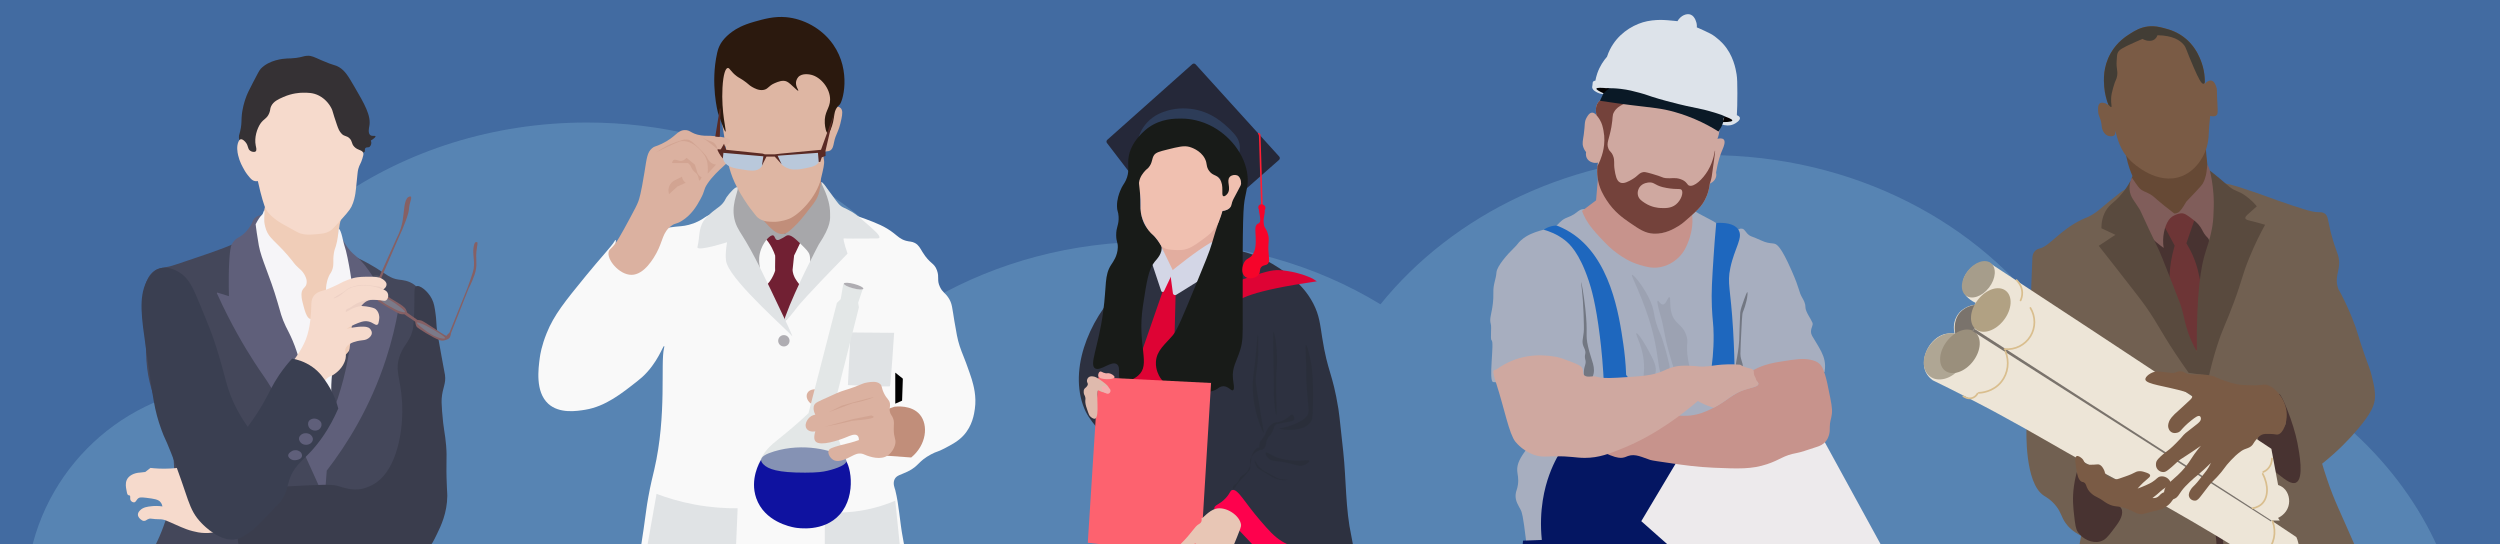 <?xml version="1.0" encoding="iso-8859-1"?>
<!-- Generator: Adobe Illustrator 24.1.2, SVG Export Plug-In . SVG Version: 6.00 Build 0)  -->
<svg version="1.1" id="&#x421;&#x43B;&#x43E;&#x439;_1"
	 xmlns="http://www.w3.org/2000/svg" xmlns:xlink="http://www.w3.org/1999/xlink" x="0px" y="0px" viewBox="0 0 1443 314"
	 style="enable-background:new 0 0 1443 314;" xml:space="preserve">
<g>
	<defs>
		<rect id="SVGID_1_" width="1443" height="315.173"/>
	</defs>
	<clipPath id="SVGID_2_">
		<use xlink:href="#SVGID_1_"  style="overflow:visible;"/>
	</clipPath>
	<rect style="clip-path:url(#SVGID_2_);fill:#426BA1;" width="1443" height="315.173"/>
	<path style="opacity:0.25;clip-path:url(#SVGID_2_);fill:#9AD1EA;" d="M1191.341,187c-2.484,0-4.955,0.046-7.42,0.115
		c-40.83-58.536-114.165-97.577-197.857-97.577c-78.102,0-147.193,33.995-189.257,86.11
		c-37.434-22.795-82.831-36.158-131.776-36.158c-46.382,0-89.58,11.996-125.833,32.649
		C498.934,111.477,424.24,70.723,338.733,70.723c-108.346,0-199.346,65.424-224.913,153.885
		c-56.396,11.171-98.917,60.908-98.917,120.584c0,67.896,55.04,122.936,122.936,122.936c26.729,0,51.461-8.534,71.632-23.021
		c36.943,21.872,81.41,34.638,129.262,34.638c46.382,0,89.58-11.996,125.833-32.649c40.264,60.661,114.958,101.415,200.465,101.415
		c78.102,0,147.193-33.995,189.257-86.11c37.434,22.795,82.831,36.158,131.776,36.158c2.484,0,4.955-0.046,7.42-0.115
		c40.83,58.536,114.165,97.577,197.857,97.577c128.177,0,232.085-91.563,232.085-204.511S1319.518,187,1191.341,187z"/>
	<path style="clip-path:url(#SVGID_2_);fill:#F6F5F8;" d="M157.665,343.571c7.364,6.903,18.87,5.91,25.241,5.361
		c6.754-0.582,18.889-1.629,25.018-10.498c7.834-11.338,2.638-30.808-10.052-40.43c-8.763-6.645-22.385-9.567-33.059-3.574
		C147.597,304.096,145.905,332.548,157.665,343.571z"/>
	<path style="clip-path:url(#SVGID_2_);fill:#44475A;" d="M138.232,139.41c-1.215,0.498-4.194,1.808-9.047,3.686
		c-4.832,1.87-8.983,3.282-17.088,6.031c-8.487,2.878-12.73,4.317-14.407,4.691c-4.805,1.07-6.22,0.899-8.376,2.345
		c-4.421,2.966-5.587,8.461-6.366,12.397c-1.438,7.263-0.279,11.607,0.67,21.89c0.843,9.141,0.525,12.194,0.893,17.646
		c1.726,25.558,13.795,33.697,15.748,57.741c1.4,17.243-3.356,30.921-5.808,37.75c-5.877,16.37-14.791,27.682-20.662,34.064
		c1.032,1.986,3.062,5.567,6.366,9.382c21.084,24.338,67.193,27.137,79.408,10.722c1.767-2.375,3.077-6.77,5.696-15.559
		c4.499-15.099,3.834-21.747,8.879-24.983c2.335-1.498,6.583-2.707,14.742,0.335c1.731,9.27,3.462,18.54,5.193,27.81
		c24.738,2.304,37.246,2.602,37.526,0.893c0.14-0.852-2.764-2.204-8.711-4.055c-0.899-6.333-1.663-15.791-0.223-26.994
		c3.53-27.476,16.08-32.49,19.88-57.183c2.498-16.236-2.38-17.626-3.127-48.025c-0.457-18.598,0.985-33.715,2.209-43.287
		c-0.453-0.555-1.161-1.337-2.154-2.113c-3.511-2.745-7.44-2.96-9.214-3.183c-4.94-0.62-7.176-3.051-13.402-6.869
		c-9.1-5.58-20.895-10.547-27.698-12.9C172.24,135.792,151.32,134.046,138.232,139.41z"/>
	<path style="clip-path:url(#SVGID_2_);fill:#F0CDB8;" d="M154.454,115.174c-0.945,1.575-1.711,4.977-1.759,5.193
		c-0.973,4.391-0.547,7.956-0.335,9.549c2.198,16.53,5.193,25.967,5.193,25.967c8.967,28.247,4.755,29.499,10.722,37.024
		c7.367,9.29,21.668,17.32,29.485,13.067c11.033-6.003,11.062-37.517,3.016-52.269c0,0-5.212-9.555-5.277-18.177
		c-0.036-4.698,1.144-8.418,1.144-8.418c0.875-2.757,1.534-3.097,1.536-4.063C198.199,115.688,160.009,105.916,154.454,115.174z"/>
	<path style="clip-path:url(#SVGID_2_);fill:#353134;" d="M146.831,93.954c-0.098-0.054-1.703-2.344-4.914-6.924
		c-2.632-3.754-3.95-5.673-4.021-7.706c-0.061-1.742,0.543-1.947,1.117-5.473c0.429-2.635,0.322-3.935,0.447-6.031
		c0.3-5.028,1.598-8.924,2.234-10.833c0.922-2.77,2.104-5.048,4.467-9.605c2.384-4.597,3.577-6.896,4.356-7.706
		c4.937-5.135,12.958-5.823,15.189-5.919c1.301-0.056,2.777-0.003,5.249-0.335c3.631-0.488,4.332-1.125,6.366-1.229
		c2.549-0.13,3.971,0.74,8.153,2.569c7.848,3.431,7.821,2.525,10.275,4.021c3.478,2.12,5.26,5.173,8.823,11.28
		c5.762,9.876,9.768,16.74,8.6,22.784c-0.169,0.875-0.888,4.018,0.558,5.138c1.071,0.829,2.811,0.151,3.016,0.67
		c0.117,0.297-0.289,0.937-2.68,2.457c0.522,1.284,0.248,2.711-0.67,3.574c-0.714,0.672-1.808,0.062-2.457,0.782
		c-0.645,0.715-0.052,1.687-0.558,2.234c-0.89,0.962-4.043-0.625-4.132-0.67c-15.036-7.568-22.554-11.352-24.794-11.727
		C167.139,72.906,154.057,97.986,146.831,93.954z"/>
	<path style="clip-path:url(#SVGID_2_);fill:#F6DACC;" d="M163.584,55.981c5.188-2.287,9.689-2.439,10.945-2.457
		c3.043-0.045,6.172-0.091,9.605,1.675c4.494,2.312,6.614,6.239,7.148,7.26c0.885,1.693,0.414,1.504,3.127,9.382
		c0.855,2.482,1.427,4.026,2.904,5.473c1.574,1.542,2.738,0.916,4.356,2.457c1.9,1.81,1.009,3.025,2.792,4.914
		c2.148,2.276,4.547,1.685,5.221,3.602c0.245,0.696-0.004,1.535-0.503,3.211c-0.852,2.864-1.717,3.579-2.373,6.003
		c-0.246,0.909-0.316,1.516-0.503,3.267c-0.847,7.963-0.843,8.967-1.173,10.889c-0.329,1.917-0.785,4.579-2.262,7.623
		c-1.048,2.162-3.617,4.989-8.711,10.554c-2.013,2.199-2.714,2.896-3.937,3.602c-2.228,1.285-4.237,1.47-7.79,1.759
		c-3.566,0.29-5.975,0.485-8.963-0.419c-0.994-0.301-2.603-1.182-5.78-2.932c-4.288-2.362-6.433-3.543-7.958-4.691
		c-2.273-1.711-4.357-3.311-6.031-6.115c-0.726-1.216-1.184-2.339-2.178-5.78c-0.761-2.635-1.732-6.27-2.68-10.722
		c-0.538,0.087-1.364,0.139-2.262-0.168c-0.87-0.298-1.515-0.833-2.597-2.094c-1.752-2.042-2.597-3.518-2.597-3.518
		c-1.593-2.783-3.042-5.314-3.937-9.13c-0.447-1.908-0.979-5.089,0.168-7.79c0.261-0.614,0.632-1.258,1.256-1.424
		c1.233-0.328,2.651,1.414,2.932,1.759c1.711,2.102,1.005,3.623,2.513,4.775c1.019,0.778,2.583,1.033,3.267,0.419
		c0.741-0.666,0.263-2.186,0.028-3.351c-0.946-4.698,0.816-9.851,2.68-12.62c1.977-2.937,3.808-2.808,5.138-6.143
		c0.766-1.92,0.328-2.388,1.075-3.937C157.86,58.505,160.63,57.284,163.584,55.981z"/>
	<path style="clip-path:url(#SVGID_2_);fill:#5F5F7A;" d="M133.68,141.141c0.778-1.461,1.843-2.513,1.843-2.513
		c1.088-1.075,2.085-1.548,2.764-1.927c4.25-2.373,6.698-7.042,6.952-7.539c0.869-1.7,0.824-2.383,1.843-3.351
		c1.375-1.306,3.159-1.678,4.467-1.787c-1.535,1.23-3.305,3.121-3.518,5.612c-0.059,0.688,0.018,1.214,0.056,1.452
		c2.199,13.99,5.068,20.48,5.068,20.48c7.231,16.361,20.378,52.518,22.742,59.179c3.182,8.967,7.438,22.584,10.638,40.123
		c8.837-18.6,20.796-51.505,15.496-91.051c-1.203-8.979-3.146-17.18-5.445-24.543c0.747,2.092,2.042,5.015,4.356,7.985
		c1.926,2.473,3.748,3.938,4.579,4.635c7.866,6.596,9.448,13.51,21.946,28.033c1.096,1.274,1.991,2.274,2.457,2.792
		c-1.542,8.735-3.785,18.235-7.036,28.256c-9.096,28.04-22.644,49.574-34.287,64.666c-0.409,5.398-0.819,10.796-1.229,16.194
		c-4.811-10.769-9.025-20.024-12.397-27.363c-9.897-21.539-13.441-28.536-18.512-36.828c-4.101-6.706-4.858-7.159-9.549-14.407
		c-5.77-8.915-13.709-22.266-21.77-40.051c0.13-0.151,0.147-0.17,0.278-0.321c2.241,0.697,4.481,1.394,6.722,2.091
		C131.715,155.005,132.513,143.334,133.68,141.141z"/>
	<path style="clip-path:url(#SVGID_2_);fill:#3A3D4D;" d="M240.257,165.261c2.067-1.029,6.76,2.878,8.99,7.208
		c1.319,2.562,1.679,5.035,2.234,9.27c0.417,3.186,0.234,3.523,0.558,7.036c0.259,2.804,1.103,7.454,2.792,16.753
		c0.487,2.682,0.926,5.045,1.005,5.473c0.974,5.245,0.948,4.937,1.005,5.361c0.71,5.233-1.379,7.112-1.899,13.626
		c-0.076,0.948-0.148,2.372,0.223,7.371c0.795,10.7,1.742,12.433,2.345,19.88c0.651,8.027-0.243,8.544,0.447,24.124
		c0.189,4.264,0.237,3.81,0.223,4.914c-0.125,9.855-3.633,17.215-6.031,22.114c-2.008,4.102-3.012,6.153-4.579,7.371
		c-6.304,4.901-16.235,1.177-18.484,0.279c-11.088,1.219-22.696,2.231-34.79,2.96c-13.773,0.83-26.972,1.221-39.537,1.275
		c-5.179,0.324-10.358,0.649-15.537,0.973c-0.606-2.09-1.379-5.169-1.886-8.949c-1.002-7.476-3.012-21.522,3.797-28.145
		c2.278-2.216,10.857-2.698,27.921-3.574c14.75-0.757,22.192-1.117,25.464-0.223c4.049,1.106,8.565,3.011,14.519,1.787
		c0,0,4.526-0.93,8.711-4.021c10.809-7.981,15.393-28.409,14.296-46.461c-0.838-13.784-4.482-17.878-1.117-26.804
		c2.509-6.656,6.514-8.423,7.595-16.306c0.577-4.208,0.636-12.134,0.655-14.679C239.223,168.068,239.004,165.884,240.257,165.261z"
		/>
	<path style="clip-path:url(#SVGID_2_);fill:#F6F5F8;" d="M172.296,154.599c1.08,0.959,2.221,1.846,3.239,3.574
		c0.577,0.98,1.972,3.348,1.34,5.808c-0.475,1.849-1.628,1.925-2.457,3.797c-0.297,0.671-0.88,2.313,0.223,6.701
		c1.114,4.43,2.367,9.409,4.579,9.605c3.271,0.29,8.64-9.879,8.935-16.864c0.046-1.086,0.06-4.241,1.675-7.818
		c0.784-1.735,1.019-1.521,1.675-3.016c1.597-3.636,0.38-5.306,1.229-10.387c0.464-2.78,0.801-2.114,1.787-6.589
		c0.954-4.332,0.602-7.195,1.145-7.217c0.487-0.019,1.369,2.322,1.842,4.425c1.785,7.929,1.532,4.688,3.043,11.95
		c1.237,5.944,2.087,11.383,2.345,13.514c2.052,16.904-8.534,28.04-11.169,53.162c-0.537,5.125-0.583,9.294-0.558,11.727
		c-13.53-11.172-17.973-17.969-19.322-22.225c-0.24-0.758-1.161-3.893-2.904-8.041c-1.631-3.882-2.842-5.94-4.021-8.376
		c-2.393-4.945-3.082-8.2-4.691-13.737c-4.652-16.012-9.365-24.837-10.833-32.835c-0.963-5.244-1.647-10.722-1.647-10.722
		c-0.088-0.705-0.156-1.277-0.195-1.619c1.543-2.999,2.771-4.642,3.63-5.417c0.847-0.763,0.99-2.58,1.28-2.471
		c0.509,0.19-0.12,3.477,0.081,6.485c0,0,0.133,1.985,1.089,4.67c1.727,4.851,5.421,6.593,12.404,14.659
		C169.779,151.657,169.726,152.319,172.296,154.599z"/>
	<path style="clip-path:url(#SVGID_2_);fill:#866064;" d="M237.087,113.457c0.527,0.37,0.102,1.809-0.042,2.304
		c-1.807,6.223-0.003,3.987-2.932,11.922c-1.032,2.796-2.447,6.301-4.356,10.275c-3.462,8.041-6.924,16.083-10.387,24.124
		c-0.242-0.558-0.484-1.117-0.726-1.675c3.369-7.483,6.738-14.966,10.108-22.449c2.353-4.514,3.307-8.361,3.741-11.057
		c0.815-5.056,0.702-11.629,3.183-13.123C235.898,113.645,236.683,113.173,237.087,113.457z"/>
	<path style="clip-path:url(#SVGID_2_);fill:#866064;" d="M274.613,139.759c0.359-0.115,0.835-0.022,1.005,0.251
		c0.215,0.345-0.771,4.781-0.754,7.12c0.038,5.168,0.258,5.731-0.042,7.748c-0.388,2.603-1.19,4.591-2.178,7.036
		c-0.786,1.946-1.574,3.524-2.178,4.649c-3.532,8.949-7.064,17.898-10.596,26.846c-0.251-0.209-0.503-0.419-0.754-0.628
		c3.546-8.809,7.092-17.618,10.638-26.428c0.497-1.327,1.193-3.239,1.968-5.57c1.008-3.031,1.512-4.546,1.675-5.654
		c0.389-2.631,0.145-5.173-0.126-7.999c-0.052-0.54-0.211-2.118,0.042-4.146C273.67,140.139,274.412,139.824,274.613,139.759z"/>
	<path style="clip-path:url(#SVGID_2_);fill:#866064;" d="M223.392,170.501c0.725,1.602,9.658,5.362,10.926,8.176
		c0.219,0.487,0.688,1.568,0.759,1.834c1.954,1.382,3.909,2.764,5.863,4.146c0.541,0.016,1.322,0.084,2.22,0.335
		c1.528,0.428,11.253,7.202,13.402,8.335c0.458,0.241,0.839,0.426,1.089,0.544c0.875-1.194,1.758-1.923,2.178-1.717
		c0.451,0.222,0.413,1.546-0.126,2.471c-0.512,0.88-1.374,1.224-1.675,1.34c-1.5,0.576-2.711,0.912-4.103,0.436
		c-4.216-1.442-12.902-7.037-13.362-7.723c-0.687-1.026-0.753-2.293-0.936-2.996c-1.982-1.522-4.243-2.769-6.225-4.291
		c-0.598,0.056-1.489,0.075-2.513-0.168c-1.345-0.319-12.586-7.049-12.69-7.497c-0.526-2.253,3.212-5.468,4.481-4.858
		C223.126,169.082,223.004,169.644,223.392,170.501z"/>
	<path style="clip-path:url(#SVGID_2_);fill:#7B7A89;" d="M233.736,180.133c-0.188,0.329-1.342-0.006-2.471-0.335
		c-2.233-0.65-3.56-1.41-6.83-3.245c-1.808-1.015-4.879-2.734-4.865-3.83c0.007-0.512,0.269-0.766,0.269-0.766
		c0.273-0.264,0.681-0.248,0.83-0.242c3.289,0.128,8.293,4.021,8.293,4.021C230.778,177.079,234.085,179.523,233.736,180.133z"/>
	<path style="clip-path:url(#SVGID_2_);fill:#7B7A89;" d="M256.855,195.169c0.141-0.36-0.735-1.019-1.173-1.34
		c-2.742-2.013-5.635-3.555-6.869-4.23c-2.262-1.237-3.518-2.061-5.947-2.932c-1.098-0.393-2.058-0.731-2.219-0.475
		c-0.392,0.623,4.361,4.169,5.362,4.915c0.247,0.184,5.281,3.885,9.319,4.277C255.696,195.419,256.719,195.518,256.855,195.169z"/>
	<path style="clip-path:url(#SVGID_2_);fill:#F6DACC;" d="M168.61,209.325c0.892-1.714,2.914-3.512,5.696-8.711
		c0.689-1.287,1.497-2.798,2.234-4.691c2.804-7.202,3.038-15.99,3.127-19.322c0.049-1.849,0.044-3.939,1.452-5.808
		c1.533-2.034,3.867-2.644,4.802-2.904c3.834-1.067,3.969-1.389,6.904-2.648c3.53-1.514,4.054-2.239,7.785-3.64
		c1.201-0.451,2.175-0.813,3.543-1.149c1.087-0.267,3.096-0.683,6.965-0.718c5.257-0.048,7.932-0.036,10.221,1.723
		c0.645,0.496,1.72,1.347,1.773,2.635c0.069,1.695-1.683,2.874-1.899,3.016c0.288,0.077,1.861,0.528,2.543,2.009
		c0.748,1.623,0.103,3.786-1.092,4.357c-0.503,0.24-1.003,0.151-1.229,0.112c-3.023-0.523-6.395-0.574-7.595-0.447
		c-1.313,0.139-3.175,0.826-5.283,3.461c2.011,0.095,3.655,0.363,4.833,0.607c2.5,0.519,3.155,0.986,3.495,1.269
		c1.307,1.089,1.696,2.592,1.843,3.16c0.355,1.371,0.178,2.485,0.048,3.255c-0.234,1.385-0.362,2.141-0.91,2.489
		c-1.12,0.712-2.455-1.262-5.255-1.844c-2.656-0.552-5.022,0.512-8.041,1.787c-1.191,0.503-2.776,1.291-4.488,2.523
		c2.728-0.738,5.029-1.05,6.654-1.197c4.821-0.435,6.021,0.385,6.535,0.834c0.223,0.195,1.391,1.26,1.351,2.755
		c-0.046,1.698-1.625,2.78-2.122,3.127c-1.534,1.072-2.799,0.898-4.802,1.229c-1.219,0.201-6.159,1.018-7.93,3.909
		c-1.26,2.057,0.443,2.945-0.335,6.589c-1.139,5.333-5.865,8.488-6.701,9.047c-1.748,1.167-2.049,0.871-3.239,1.675
		c-6.114,4.135-2.684,15.017-5.696,16.306C179.519,235.95,164.353,217.506,168.61,209.325z"/>
	<path style="clip-path:url(#SVGID_2_);fill:#F6DACC;" d="M106.29,269.635c-2.369,0.149-3.836,0.561-7.706,0.782
		c-4.975,0.283-9.054-0.027-11.727-0.335c-1.005,0.782-2.01,1.564-3.016,2.345c-0.968,0.112-1.936,0.223-2.904,0.335
		c-3.592,0.162-6.728,1.78-7.818,4.356c-0.839,1.984-0.391,4.361-0.223,5.249c0.327,1.736,0.404,3.152,1.229,3.462
		c0.316,0.119,0.475-0.009,0.726,0.168c0.673,0.475-0.035,1.712,0.558,2.792c0.378,0.688,1.251,1.251,2.01,1.173
		c1.138-0.118,1.267-1.6,2.569-2.457c0.581-0.383,1.286-0.568,4.467-0.168c4.55,0.573,6.852,0.891,8.153,2.457
		c0.734,0.883,1.034,1.85,1.173,2.513c-2.673-0.388-4.871-0.28-6.366-0.112c-2.428,0.274-4.783,0.571-6.534,2.345
		c-0.482,0.489-1.297,1.339-1.284,2.513c0.016,1.43,1.248,2.434,1.619,2.736c0.451,0.367,1.032,0.841,1.843,0.893
		c1.164,0.076,1.514-0.797,2.904-1.229c0.851-0.264,1.037-0.036,3.63,0.168c2.728,0.214,2.821-0.015,4.188,0.223
		c1.316,0.229,2.15,0.602,3.881,1.368c3.913,1.732,5.869,2.598,6.869,3.016c1.819,0.759,3.938,1.643,6.701,2.345
		c1.614,0.41,4.243,1.079,7.371,1.089c1.394,0.005,7.263,0.024,10.387-2.429c6.657-5.227,4.569-24.599-5.863-31.663
		C118.43,270.392,111.457,269.31,106.29,269.635z"/>
	<path style="clip-path:url(#SVGID_2_);fill:#3A3F51;" d="M103.274,157.056c5.693,3.347,8.038,8.685,12.732,20.103
		c4.089,9.946,6.134,14.919,8.209,21.276c6.292,19.275,6.116,25.698,12.565,37.861c2.406,4.539,4.741,8.003,6.199,10.052
		c4.227-5.642,7.177-10.468,9.047-13.737c3.752-6.562,5.036-10.146,9.047-16.083c2.939-4.35,5.735-7.586,7.539-9.549
		c2.704,0.475,7.205,1.64,11.727,4.858c4.199,2.988,6.443,6.343,8.544,9.549c1.983,3.026,4.642,7.838,6.366,14.407
		c-5.278,12.152-11.349,20.06-16.083,25.129c-5.295,5.671-9.689,8.62-12.062,15.748c-1.247,3.745-1.424,7.108-4.356,11.727
		c-0.875,1.379-1.328,1.817-6.701,7.371c-8.219,8.495-9.749,10.146-13.067,12.23c-2.892,1.816-4.338,2.724-6.366,3.183
		c-9.276,2.101-18.738-7.636-20.271-9.214c-7.948-8.18-7.252-14.502-17.59-40.542c-3.898-9.818-3.518-7.712-5.528-13.235
		c-4.265-11.716-4.872-18.159-8.964-46.914c-2.588-18.19-4.305-29.382,0.288-38.73c2.866-5.833,6.351-7.208,7.388-7.559
		C96.902,153.311,101.818,156.2,103.274,157.056z"/>
	<path style="opacity:0.08;clip-path:url(#SVGID_2_);fill:#866064;" d="M212.387,173.473c-0.487-0.606-2.054-0.042-4.165,0.718
		c-4.335,1.561-5.179,3.212-7.229,3.878c-0.213,0.069-0.932,0.288-1.245,0.91c-0.108,0.216-0.284,0.712-0.096,0.91
		c0.482,0.507,2.582-1.757,6.175-2.681c1.929-0.496,2.893-0.744,3.973-0.622c0.342,0.038,0.684,0.104,1.101-0.048
		C212.138,176.086,212.913,174.127,212.387,173.473z"/>
	<path style="opacity:0.08;clip-path:url(#SVGID_2_);fill:#866064;" d="M221.214,167.108c-0.121,0.198-1.599-0.734-4.348-1.446
		c-0.41-0.106-0.716-0.173-0.984-0.231c-0.594-0.129-2.373-0.51-4.356-0.622c-1.065-0.06-3.18-0.165-5.84,0.431
		c-2.138,0.478-3.702,0.829-5.266,2.011c-0.518,0.392-2.446,1.941-3.59,2.872c-0.157,0.128-0.432,0.352-0.828,0.618
		c-0.31,0.208-1.208,0.788-2.571,1.249c-0.586,0.198-0.879,0.297-0.91,0.239c-0.1-0.19,2.297-1.739,4.308-2.872
		c1.076-0.606,1.425-0.746,2.13-1.269c1.004-0.744,1.101-1.055,2.011-1.58c0.738-0.426,1.422-0.652,2.059-0.862
		c0.269-0.089,0.789-0.228,1.819-0.503c1.06-0.283,1.59-0.424,1.747-0.455c1.003-0.195,1.816-0.22,2.585-0.239
		c0.725-0.019,1.299,0.003,1.723,0.024c2.43,0.12,2.932,0.367,6.351,0.782c1.074,0.13,2.055,0.231,3.064,0.926
		C220.815,166.523,221.287,166.988,221.214,167.108z"/>
	<path style="clip-path:url(#SVGID_2_);fill:#F6DACC;" d="M217.797,158.809"/>
	<path style="opacity:0.11;clip-path:url(#SVGID_2_);fill:#FBF1E9;" d="M217.254,159c0.656,0.003,1.385,0.006,1.789,0.522
		c0.21,0.269,0.385,0.745,0.222,1.105c-0.524,1.156-4.438,0.922-4.692,0c-0.125-0.455,0.652-1.039,0.798-1.149
		C216.016,158.995,216.7,158.998,217.254,159z"/>
	<path style="clip-path:url(#SVGID_2_);fill:#5F5F7A;" d="M180.967,241.628c0.193-0.022,1.133-0.118,2.202,0.351
		c0.471,0.206,2.009,0.88,2.362,2.457c0.294,1.316-0.381,2.618-1.245,3.319c-1.674,1.359-4.578,0.884-5.808-0.894
		c-0.653-0.943-0.995-2.484-0.255-3.702C179.015,241.855,180.592,241.671,180.967,241.628z"/>
	<path style="clip-path:url(#SVGID_2_);fill:#5F5F7A;" d="M176.372,250.053c0.452-0.009,1.942-0.037,3.096,1.085
		c0.234,0.228,1.256,1.221,1.117,2.617c-0.11,1.107-0.884,1.799-1.085,1.979c-1.424,1.274-4.009,1.409-5.585,0.064
		c-0.204-0.174-1.557-1.368-1.309-2.968c0.209-1.345,1.408-2.064,1.692-2.234C175.146,250.087,175.961,250.061,176.372,250.053z"/>
	<path style="clip-path:url(#SVGID_2_);fill:#5F5F7A;" d="M170.308,259.835c0.462-0.025,1.211,0.01,2.011,0.383
		c0.453,0.212,1.347,0.629,1.771,1.628c0.078,0.185,0.429,1.01,0.096,1.867c-0.379,0.976-1.392,1.34-2.058,1.58
		c-0.454,0.163-2.686,0.896-4.452-0.383c-0.33-0.239-1.369-0.991-1.34-2.059c0.024-0.909,0.809-1.521,1.436-2.011
		C168.112,260.574,168.991,259.907,170.308,259.835z"/>
	<path style="clip-path:url(#SVGID_2_);fill:#716051;" d="M1338.421,122.485c0.783-0.016,2.056-0.085,3.278,0.683
		c2.165,1.36,1.894,3.918,3.551,10.652c0.756,3.07,1.551,5.54,2.185,7.511c1.234,3.834,1.59,4.32,2.048,5.872
		c2.385,8.082-2.397,11.423,0,18.983c0.52,1.639,0.507,0.733,3.414,6.692c0.297,0.608,2.481,5.102,4.643,10.379
		c3.471,8.471,3.107,9.735,7.511,22.124c2.33,6.556,2.99,7.77,3.961,11.745c1.122,4.595,2.106,8.623,1.775,12.837
		c-0.29,3.693-1.662,8.089-10.106,18.027c-4.52,5.32-11.173,12.354-20.349,19.666c0.621,2.083,1.588,5.227,2.868,9.014
		c4.382,12.962,6.961,17.241,16.798,39.946c13.357,30.832,8.016,21.589,11.267,27.86c1.56,3.01,2.129,3.863,1.844,5.121
		c-1.777,7.836-30.499,4.066-80.098,5.736c-34.543,1.163-49.86,3.977-77.025-1.844c-9.33-1.999-16.88-4.336-21.919-6.048
		c2.127-11.332,4.254-22.663,6.38-33.995c0.263-1.402,0.526-2.804,0.789-4.205c-4.848-2.367-7.493-5.214-9.014-7.375
		c-2.484-3.532-2.423-5.889-5.326-9.628c-2.887-3.719-6.11-5.46-7.17-6.146c-11.271-7.285-10.038-38.308-10.038-38.308
		c0.873-22.635,1.567-56.594,3.414-99.217c0.09-1.024,0.39-2.534,1.502-3.687c1.08-1.119,2.439-1.399,2.868-1.502
		c5.528-1.328,11.591-10.527,23.695-16.388c2.929-1.418,3.548-1.351,6.146-2.868c3.426-2.001,5.086-3.716,9.833-7.648
		c0,0,0.815-0.675,6.692-5.326c12.207-9.661,49.378-9.111,66.919-3.687c0.504,0.156,5.28,1.641,11.608,3.824
		c6.63,2.286,6.462,2.408,11.745,4.234C1327.705,120.218,1334.502,122.567,1338.421,122.485z"/>
	<path style="clip-path:url(#SVGID_2_);fill:#483331;" d="M1282.837,307.127c0.238,7.324,1.272,16.483,4.234,26.631
		c1.573,5.392,3.434,10.182,5.326,14.34c-4.871,0.046-9.742,0.091-14.613,0.137c0.804-4.649,1.445-9.765,1.775-15.296
		c0.623-10.417-0.009-19.692-1.093-27.45C1279.924,306.034,1281.38,306.58,1282.837,307.127z"/>
	<path style="clip-path:url(#SVGID_2_);fill:#664935;" d="M1272.731,79.91c0.565,1.149,0.08,1.413,0.717,8.809
		c0.371,4.312,0.534,4.188,0.717,7.067c0.287,4.506-0.092,5.089,0,10.755c0.114,7.034,0.719,7.398,0,9.218
		c-1.447,3.662-5.143,5.351-8.809,6.965c-5.539,2.439-11.755,5.175-19.154,3.073c-8.985-2.553-16.655-11.374-16.286-19.871
		c0.079-1.825,0.516-3.334,0.922-4.404c-1.057-2.383-2.428-5.944-3.38-10.448c-0.676-3.195-1.014-4.792-0.717-5.941
		c1.743-6.751,16.993-8.08,24.173-8.706C1258.285,75.785,1270.192,74.747,1272.731,79.91z"/>
	<path style="clip-path:url(#SVGID_2_);fill:#7A5B45;" d="M1272.629,48.465c0.002-0.066,0.005-0.167,0.008-0.29
		c0.012-0.522,0.07-3.801-0.622-7.392c-1.152-5.97-3.972-10.688-4.199-11.062c-0.917-1.508-2.687-4.364-5.941-7.17
		c-4.835-4.169-9.814-5.523-12.599-6.248c-2.818-0.733-5.666-1.474-9.423-1.024c-4.407,0.528-7.453,2.382-10.038,3.995
		c-2.7,1.685-7.788,4.942-11.472,11.369c-4.596,8.018-4.073,15.846-3.79,19.359c0.375,4.657,1.571,8.387,2.561,10.857
		c-0.398-0.388-1.298-1.157-2.663-1.434c-0.623-0.126-1.536-0.312-2.253,0.102c-1.499,0.865-1.234,3.825-1.127,5.019
		c0.262,2.919,1.237,3.104,1.844,6.76c0.328,1.976,0.139,2.501,0.717,3.79c0.315,0.704,1.146,2.558,3.073,3.278
		c1.191,0.445,3.009,0.534,3.79-0.41c0.698-0.844,0.237-2.112,0.41-2.151c0.383-0.086,1.255,6.446,4.916,12.189
		c0,0,1.585,2.487,4.2,5.019c1.271,1.23,15.24,14.357,29.504,8.584c9.132-3.696,13.661-13.229,14.642-18.417
		c0.163-0.86,0.557-2.632,0.615-4.097c0.111-2.823,0.35-6.899,0.922-12.189c0.602,0.165,2.601,0.643,3.687-0.41
		c0.649-0.628,0.677-1.516,0.615-3.79c-0.085-3.104-0.226-4.698-0.307-6.35c-0.195-3.968,0.135-4.592-0.512-6.35
		c-0.46-1.251-1.157-3.146-2.766-3.482C1275.14,46.252,1273.679,47.053,1272.629,48.465z"/>
	<path style="clip-path:url(#SVGID_2_);fill:#423D35;" d="M1216.904,60.323c-0.943-2.46-2.002-5.989-2.351-10.321
		c-0.283-3.513-0.806-11.341,3.79-19.359c3.684-6.427,8.771-9.685,11.472-11.369c2.585-1.613,5.63-3.467,10.038-3.995
		c3.757-0.45,6.605,0.291,9.423,1.024c2.785,0.725,7.764,2.079,12.599,6.248c3.254,2.805,5.023,5.662,5.941,7.17
		c0.227,0.374,3.048,5.092,4.199,11.062c0.548,2.84,0.626,5.483,0.629,6.724c-0.148,0.361-0.388,0.779-0.765,0.856
		c-1.221,0.249-2.97-3.256-5.541-9.134c-4.734-10.826-4.33-11.584-5.965-13.502c-2.093-2.457-6.186-5.239-15.091-5.394
		c-0.421,1.285-1.146,1.966-1.502,2.253c-1.852,1.495-4.305,0.912-4.985,0.751c-0.946-0.225-1.665-0.606-2.117-0.888
		c-1.026,0.436-2.433,1.039-4.097,1.775c-7.984,3.531-9.334,4.545-10.14,6.111c-0.505,0.981-0.576,2.293-0.717,4.916
		c-0.257,4.759,0.76,5.206,0.307,8.399c-0.36,2.535-0.972,2.047-2.356,7.17c-0.648,2.398-1.026,3.832-1.127,5.838
		c-0.161,3.217,0.541,4.927,0.102,5.121C1218.363,61.908,1217.708,61.329,1216.904,60.323z"/>
	<path style="clip-path:url(#SVGID_2_);fill:#483331;" d="M1276.828,168.714c-1.341,5.99-2.983,8.559-4.404,10.243
		c-0.26,0.307-5.766,6.674-12.086,6.555c-11.327-0.212-18.175-21.117-20.485-28.167c-3.722-11.36-6.665-28.879-0.512-32.367
		c3.056-1.733,9.12-3.403,13.213-0.922c2.224,1.348,3.438,3.603,4.865,3.175c1.673-0.501,0.925-3.875,3.021-5.224
		c2.179-1.402,5.877,0.463,8.194,2.049c3.363,2.301,4.408,6.117,5.326,10.038C1277.4,148.789,1279.388,157.279,1276.828,168.714z"/>
	<path style="clip-path:url(#SVGID_2_);fill:#6D3536;" d="M1261.976,140.444c1.673-4.848,3.346-9.696,5.019-14.545
		c-1.069-1.136-2.946-2.708-5.531-3.073c-1.644-0.232-3.086,0.093-4.942,0.512c-1.388,0.313-2.522,0.569-3.764,1.229
		c-0.952,0.505-2.877,1.731-4.404,4.473c2.287,4.245,4.575,8.49,6.863,12.735c-3.893,13.149-3.29,23.235-1.844,30.216
		c0.081,0.39,0.108,0.5,1.332,5.326c4.462,17.603,6.713,26.472,8.399,26.836c4.815,1.038,13.501-9.55,12.769-18.71
		c-0.294-3.678-1.971-3.871-3.858-11.404c-1.24-4.951-0.74-5.664-2.224-12.748c-0.838-3.999-1.517-7.181-3-11.117
		C1265.182,145.906,1263.331,142.611,1261.976,140.444z"/>
	<path style="clip-path:url(#SVGID_2_);fill:#805D5A;" d="M1276.009,138.805c-0.698-0.541-1.723-1.416-2.766-2.663
		c-1.716-2.054-1.828-3.143-3.175-5.121c-1.472-2.161-3.037-3.353-5.224-5.019c-2.414-1.839-4.122-3.104-6.146-2.868
		c-0.812,0.095-1.88,0.455-2.049,0.512c0,0-1.599,0.54-2.97,1.434c-2.796,1.823-4.938,7.498-5.121,13.213
		c-0.062,1.943,0.111,3.59,0.307,4.814c-1.046-0.749-2.472-1.815-4.097-3.175c-0.583-0.489-5.56-4.686-8.911-8.979
		c-1.159-1.485-9.106-11.569-8.194-19.12c0.259-2.141,1.395-5.428,1.536-5.855c0.494-1.49,0.974-2.693,1.311-3.494
		c0.533,0.85,1.314,2.048,2.325,3.443c1.064,1.467,1.593,2.203,2.1,2.714c1.911,1.931,3.364,1.838,6.146,3.482
		c1.499,0.886,2.201,1.577,4.046,3.175c2.148,1.861,5.356,4.528,9.884,7.938c0.367,0.012,0.945-0.014,1.588-0.256
		c0.671-0.253,1.135-0.636,1.434-0.922c1.538-1.472,3.482-4.938,3.585-5.121c0.592-1.052,0.516-0.612,5.172-5.633
		c2.774-2.992,4.17-4.503,4.609-5.275c1.918-3.372,2.248-6.87,2.356-8.143c0.102-1.203,0.39-2.179,0.355-2.886
		c0.618,1.022,1.028,2.345,1.643,4.013c0.726,1.97,0.606,2.571,1.178,4.558c1.065,3.698,2.075,3.862,2.766,6.692
		c0.383,1.571,0.01,1.268,0.205,5.872c0.219,5.174,0.725,6.376,0,8.809c-0.477,1.602-0.959,1.964-1.775,3.619
		C1277.067,130.71,1275.957,134.001,1276.009,138.805z"/>
	<path style="clip-path:url(#SVGID_2_);fill:#594A3E;" d="M1263.308,215.216c3.915,0.546,7.83,1.093,11.745,1.639
		c0.892-4.06,2.391-10.238,4.78-17.617c3.334-10.3,4.877-12.052,9.56-24.719c4.978-13.463,4.709-15.47,8.877-25.675
		c3.421-8.376,6.835-14.937,9.15-19.12c-3.998-1.161-6.881-1.924-9.15-2.458c-0.693-0.163-2.049-0.475-2.253-1.297
		c-0.182-0.732,0.636-1.511,1.434-2.253c1.327-1.235,3.068-2.816,5.19-4.643c-1.299-1.573-3.4-3.843-6.419-6.009
		c-4.553-3.267-5.416-2.152-9.287-5.19c-2.613-2.05-3.265-2.948-9.15-7.648c-0.936-0.747-1.715-1.356-2.244-1.766
		c0.796,3.361,1.649,7.892,2.039,13.306c0,0,0.315,3.724,0.205,7.443c-0.258,8.758-0.388,13.138-4.643,25.88
		c-2.787,8.344-5.446,24.338-5.121,57.769c-1.297-2.239-3.133-5.709-4.78-10.174c-2.209-5.99-2.221-8.737-4.165-15.364
		c-0.365-1.245-0.57-1.847-5.463-14.34c-5.664-14.461-6.32-16.031-7.375-18.368c-1.633-3.62-1.245-2.488-5.736-12.018
		c-5.34-11.333-4.77-10.562-5.668-12.018c-2.891-4.69-5.268-6.811-5.633-11.062c-0.192-2.23,0.244-4.111,0.646-5.357
		c-2.958,5.552-6.185,9.132-8.635,11.4c-2.065,1.912-3.414,2.746-4.917,4.814c-2.784,3.832-3.355,8.194-3.38,11.369
		c2.697,1.263,5.395,2.527,8.092,3.79c-3.209,2.117-6.419,4.234-9.628,6.35c1.962,2.479,4.838,6.126,8.297,10.55
		c11.005,14.079,16.507,21.118,18.846,24.48c8.335,11.978,9.042,15.568,21.202,33.186
		C1261.233,212.282,1262.49,214.064,1263.308,215.216z"/>
	<path style="clip-path:url(#SVGID_2_);fill:#483331;" d="M1315.423,227.346c-0.5,0.136,5.83,14.543,3.48,18.239
		c-1.452,2.285-4.585,4.053-7.58,3.892c-3.237-0.174-4.923-2.528-6.555-1.639c-0.459,0.25-1.263,0.947-1.434,3.482
		c-0.38,5.644,2.711,15.421,12.086,22.739c3.743,2.922,7.324,5.717,9.833,4.507c4.767-2.298,1.911-17.237,0.819-22.944
		C1323.929,244.414,1316.843,226.961,1315.423,227.346z"/>
	<path style="clip-path:url(#SVGID_2_);fill:#483331;" d="M1197.038,280.871c-0.947,6.997-0.356,12.33,0.205,17.105
		c0.575,4.894,0.888,7.378,2.151,9.218c2.636,3.843,8.111,6.699,12.906,5.326c2.865-0.82,4.424-2.846,6.965-6.146
		c3.418-4.44,6.291-8.171,5.531-11.984c-0.434-2.174-5.041-5.44-14.237-11.882c-4.158-2.912-7.068-4.823-8.706-8.706
		c-0.774-1.836-0.989-3.461-1.639-3.482C1198.895,270.277,1197.575,276.898,1197.038,280.871z"/>
	<path style="clip-path:url(#SVGID_2_);fill:#EDE5D7;" d="M1325.447,309.995c0.739,1.607,2.024,5.038,1.366,9.287
		c-0.211,1.363-1.105,7.136-6.146,10.106c-2.49,1.468-4.964,1.645-6.282,1.639c-25.14-16.147-45.959-28.355-59.954-36.327
		c-28.113-16.015-27.593-14.309-61.695-33.698c-17.633-10.025-32.021-18.584-55.618-30.728c-9.008-4.636-16.498-8.322-21.51-10.755
		c-1.434-1.018-2.99-2.497-3.995-4.609c-3.434-7.22,1.296-18.227,9.218-21.51c2.726-1.129,5.38-1.157,7.375-0.922
		c-0.257-0.983-1.313-5.456,1.229-9.935c3.364-5.929,10.045-6.607,10.652-6.658c0.08-0.364,0.159-0.728,0.239-1.093
		c-1.126-0.504-2.742-1.375-4.37-2.868c-0.283-0.26-0.628-0.576-0.956-0.956c-2.439-2.826-2.066-6.999-1.98-7.784
		c0.361-3.309,2.05-5.528,2.8-6.487c0.561-0.718,4.295-5.347,9.901-5.326c1.077,0.004,1.971,0.178,2.595,0.341
		c40.718,26.663,81.37,53.43,121.956,80.303c13.595,9.001,27.183,18.014,40.766,27.041c1.297,6.965,2.595,13.93,3.892,20.895
		c0.839,0.265,2.095,0.783,3.278,1.844c2.851,2.556,3.729,6.87,2.663,10.448c-1.339,4.491-5.315,6.39-5.975,6.692
		c0.341,0.512,0.683,1.024,1.024,1.536c-1.593,0-3.187,0-4.78,0C1315.91,303.644,1320.678,306.819,1325.447,309.995z"/>
	
		<ellipse transform="matrix(0.611 -0.792 0.792 0.611 273.545 968.963)" style="clip-path:url(#SVGID_2_);fill:#AFA694;" cx="1122.76" cy="206.131" rx="14.569" ry="10.952"/>
	<path style="clip-path:url(#SVGID_2_);fill:#7A736C;" d="M1130.834,180.961c-4.691,6.098-2.11,16.169,0.82,16.861
		c0.691,0.163,1.62-0.143,6.792-6.567c6.536-8.118,9.804-12.176,8.906-13.771C1145.802,174.73,1135.49,174.91,1130.834,180.961z"/>
	
		<ellipse transform="matrix(0.611 -0.792 0.792 0.611 316.176 966.787)" style="clip-path:url(#SVGID_2_);fill:#A69D8B;" cx="1141.861" cy="161.662" rx="11.822" ry="7.809"/>
	
		<ellipse transform="matrix(0.611 -0.792 0.792 0.611 304.94 979.38)" style="clip-path:url(#SVGID_2_);fill:#B1A183;" cx="1149.057" cy="179.392" rx="14.084" ry="9.506"/>
	
		<ellipse transform="matrix(0.611 -0.792 0.792 0.611 279.14 974.539)" style="clip-path:url(#SVGID_2_);fill:#9A8F7C;" cx="1131.232" cy="203.225" rx="14.084" ry="9.506"/>
	<polygon style="clip-path:url(#SVGID_2_);fill:#7A736C;" points="1138.549,191.128 1139.68,189.841 1311.141,300.469 
		1310.766,300.981 	"/>
	<path style="clip-path:url(#SVGID_2_);fill:#7A5B45;" d="M1238.179,272.575c-1.175-0.383-2.474-0.807-4.097-0.546
		c-1.193,0.192-1.372,0.562-3.824,1.639c-1.172,0.514-1.991,0.808-3.551,1.366c-3.073,1.099-4.609,1.649-5.463,1.639
		c-2.167-0.026-4.931-1.09-6.009-3.141c-0.473-0.899-0.236-1.254-0.956-2.595c-0.481-0.895-1.17-2.179-2.458-2.731
		c-0.808-0.347-1.117-0.091-3.414,0c-2.349,0.093-3.524,0.139-4.234-0.273c-1.417-0.823-0.984-2.131-2.731-3.551
		c-0.318-0.258-1.966-1.597-2.868-1.093c-1.201,0.672-0.615,4.353-0.083,7.696c0.026,0.165,0.048,0.302,0.083,0.499
		c0.456,2.551,0.937,5.249,2.731,6.419c0.861,0.561,1.002,0.104,1.775,0.683c1.236,0.925,0.937,2.139,2.185,4.097
		c0.621,0.974,1.274,1.582,1.775,2.049c1.388,1.292,2.702,1.899,3.551,2.322c3.027,1.505,3.408,2.273,5.736,3.551
		c4.721,2.591,5.685,0.82,11.881,3.278c4.14,1.642,5.281,3.056,8.331,2.868c0.827-0.051,0.633-0.148,4.78-1.229
		c5.11-1.332,5.62-1.241,7.238-2.049c2.659-1.327,4.029-2.943,4.507-3.551c0.966-1.228,2.312-2.938,1.775-4.234
		c-0.704-1.701-4.557-2.453-6.828-1.093c-1.382,0.828-1.803,2.212-3.687,2.731c-0.765,0.211-1.448,0.19-1.912,0.137
		c0.646-0.493,1.602-1.238,2.731-2.185c2.152-1.804,2.1-1.963,3.141-2.731c2.797-2.066,4.296-1.751,4.643-3.005
		c0.373-1.347-1.032-2.883-1.912-3.551c-0.137-0.104-1.906-1.402-4.097-0.956c-1.774,0.362-1.845,1.463-4.78,3.278
		c-0.995,0.615-1.847,1.002-3.551,1.775c-1.894,0.86-3.539,1.481-4.78,1.912c2.327-2.69,4.301-4.452,5.736-5.599
		c0.657-0.525,1.625-1.261,1.502-2.049C1240.91,273.465,1239.472,272.996,1238.179,272.575z"/>
	<path style="clip-path:url(#SVGID_2_);fill:#7A5B45;" d="M1264.4,288.007c0.819,0.794,1.939,1.031,2.731,0.956
		c1.269-0.121,2.138-1.22,3.824-3.414c2.145-2.79,3.401-4.45,4.097-5.326c1.638-2.061,2.194-2.324,4.507-4.78
		c4.46-4.738,4.145-5.625,8.194-9.833c1.647-1.712,3.351-3.464,6.009-5.326c2.318-1.624,4.634-1.341,6.419-3.551
		c0.712-0.882,0.682-1.246,1.81-2.629c1.137-1.395,2.045-2.508,3.517-3.175c1.174-0.532,2.347-0.521,4.643-0.478
		c3.27,0.062,3.659,0.549,4.643,0.341c3.099-0.653,5.295-6.753,5.121-11.881c-0.315-9.299-8.487-17.37-13.179-16.935
		c-0.597,0.055-1.782,0.308-3.892,0.41c-0.891,0.043-1.936,0.058-5.121-0.068c-2.412-0.096-3.618-0.143-4.302-0.205
		c-0.954-0.086-3.915-0.401-10.038-2.595c-4.789-1.716-3.824-1.827-6.146-2.458c-7.07-1.922-12.281,0.122-15.979-1.946
		c-0.324-0.181-1.205-0.712-2.458-0.819c-1.481-0.127-2.126,0.454-3.585,0.819c-1.198,0.3-1.5,0.093-6.658-0.41
		c-2.431-0.237-3.646-0.355-3.995-0.307c-3.068,0.422-6.571,3.029-6.248,4.712c0.531,2.768,11.545,3.661,23.148,7.067
		c1.126,0.331,3.719,1.12,3.892,2.561c0.102,0.842-0.664,1.571-1.844,2.663c-3.401,3.15-5.101,4.725-5.326,4.916
		c-4.873,4.148-5.758,5.92-6.146,6.863c-0.747,1.814-0.667,3.027-0.41,3.892c0.12,0.403,0.468,1.516,1.536,2.253
		c1.773,1.223,3.945,0.316,4.199,0.205c1.006-0.439,1.379-1.034,2.458-2.253c0,0,2.05-2.316,5.121-4.712
		c1.971-1.538,3.826-2.956,4.814-2.356c0.567,0.345,0.609,1.209,0.615,1.332c0.068,1.421-1.302,2.521-2.663,3.585
		c-5.916,4.622-5.877,4.578-6.146,4.814c-1.958,1.716-1.506,1.8-5.121,5.429c-1.819,1.825-2.729,2.738-3.995,3.79
		c-2.099,1.743-3.172,2.276-5.326,4.302c-1.994,1.876-2.377,2.646-2.561,3.38c-0.109,0.438-0.548,2.461,0.819,4.097
		c0.851,1.018,2.185,1.626,3.482,1.536c0.976-0.068,1.669-0.512,2.97-1.536c2.544-2.002,3.806-3.38,5.224-4.609
		c1.131-0.98,1.662-1.261,4.609-3.175c2.062-1.339,5.03-3.299,8.706-5.838c-0.913,1.058-2.272,2.699-3.79,4.814
		c-1.813,2.527-1.743,2.79-3.278,4.916c-1.001,1.387-3.033,4.175-6.146,7.067c-1.157,1.075-1.805,1.555-4.097,3.687
		c-2.022,1.881-2.828,2.724-3.38,4.097c-0.337,0.839-0.927,2.305-0.307,3.892c0.079,0.202,0.775,1.903,2.561,2.458
		c1.52,0.473,2.853-0.188,3.483-0.512c1.729-0.891,2.088-2.083,3.79-4.404c1.409-1.922,2.636-3.113,4.917-5.326
		c1.728-1.677,2.642-2.336,4.609-3.995c1.858-1.566,4.45-3.85,7.477-6.863c-0.928,1.945-1.865,3.413-2.561,4.404
		c-0.353,0.504-0.56,0.766-3.38,4.302c-1.306,1.638-1.961,2.459-2.049,2.561c-2.21,2.566-2.833,2.653-3.79,4.302
		c-0.563,0.971-1.323,2.324-0.922,3.79C1263.741,287.34,1264.251,287.863,1264.4,288.007z"/>
	
		<line style="clip-path:url(#SVGID_2_);fill:none;stroke:#A7AEBF;stroke-miterlimit:10;" x1="1164.57" y1="162.362" x2="1164.57" y2="162.362"/>
	<path style="clip-path:url(#SVGID_2_);fill:none;stroke:#D9BE8E;stroke-linecap:round;stroke-miterlimit:10;" d="M1163.954,161.698
		c0.635,0.611,3.147,3.168,3.278,7.119c0.068,2.046-0.531,3.661-0.96,4.576"/>
	<path style="clip-path:url(#SVGID_2_);fill:none;stroke:#D9BE8E;stroke-linecap:round;stroke-miterlimit:10;" d="M1171.954,177.735
		c3.071,5.031,3.067,11.376-0.011,16.381c-3.129,5.087-8.922,7.957-14.886,7.375"/>
	<path style="clip-path:url(#SVGID_2_);fill:none;stroke:#D9BE8E;stroke-linecap:round;stroke-miterlimit:10;" d="M1142.171,226.756
		c1.089-0.04,8.245-0.422,13.032-6.436c3.897-4.895,4.754-11.676,2.292-17.675"/>
	<path style="clip-path:url(#SVGID_2_);fill:none;stroke:#D9BE8E;stroke-linecap:round;stroke-miterlimit:10;" d="M1133.226,228.685
		c0.141,0.11,2.686,2.023,5.48,0.922c1.634-0.644,2.443-1.96,2.697-2.42"/>
	<path style="clip-path:url(#SVGID_2_);fill:none;stroke:#D9BE8E;stroke-linecap:round;stroke-miterlimit:10;" d="M1298.186,321.873
		c1.497,0.007,6.129-0.169,9.917-3.548c4.507-4.021,5.982-10.939,3.661-17.442"/>
	<path style="clip-path:url(#SVGID_2_);fill:none;stroke:#D9BE8E;stroke-linecap:round;stroke-miterlimit:10;" d="M1306.054,273.531
		c3.577,6.742,3.169,13.819-0.596,17.383c-0.791,0.749-2.417,1.992-5.295,2.449"/>
	<path style="clip-path:url(#SVGID_2_);fill:none;stroke:#D9BE8E;stroke-linecap:round;stroke-miterlimit:10;" d="M1311.38,264.654
		c-0.011,0.81-0.15,3.562-2.245,5.818c-0.987,1.063-2.066,1.648-2.808,1.966"/>
	<path style="clip-path:url(#SVGID_2_);fill:#805D5A;" d="M1224.488,103.775"/>
	<path style="clip-path:url(#SVGID_2_);fill:#A7AEBF;" d="M911.917,121.258c-1.449,0.746-2.07,1.836-5.018,3.312
		c-1.67,0.836-1.99,0.747-3.312,1.405c-3.061,1.525-3.732,3.194-5.721,4.717c-2.5,1.914-3.342,0.734-9.134,2.509
		c-2.986,0.915-7.129,2.229-10.84,5.52c-1.949,1.728-1.515,1.994-4.149,4.517c-3.62,3.468-9.733,10.423-9.984,13.993
		c-0.306,4.366-1.96,6.514-1.793,12.045c0.123,4.081-0.548,7.942-0.803,9.368c-0.665,3.724-1.45,5.71-0.669,8.431
		c0.553,1.927-0.376,8.512,0.404,9.349c1.897,0.469-2.014,23.998,1.029,24.124c1.159,0.048,12.906,1.145,16.5,0.443
		c4.397-0.858,7.02-2.503,10.439-4.282c7.643-3.978,17.431-9.072,21.814-5.888c1.996,1.45,2.212,4.201,2.409,5.353
		c2.021,11.844-17.994,24.926-31.717,42.825c-3.898,5.084-5.912,8.762-5.621,12.847c0.151,2.115,0.912,4.229,0.401,7.896
		c-0.408,2.931-1.173,3.576-1.338,5.755c-0.282,3.708,1.6,6.223,2.944,8.833c0.612,1.188,1.321,2.801,3.078,17.665
		c1.534,12.981,1.346,14.734,1.74,16.461c4.032,17.663,71.038,41.255,113.552,8.9c28.976-22.052,31.574-58.677,31.918-65.642
		c1.499-30.386-7.716-53.992-4.55-53.932c5.255,0.099,7.233-2.455,15.256-2.409c1.876,0.011,3.745,0.162,7.227,0
		c3.031-0.141,5.511-0.436,7.16-0.669c0.484-2.748,0.288-4.914,0-6.424c-0.7-3.661-2.584-6.792-5.019-10.84
		c-1.952-3.244-2.797-4.115-2.81-6.022c-0.017-2.539,1.464-3.542,0.803-5.219c-0.851-2.158-4.015-6.27-4.015-8.833
		c0-2.44-1.106-4.191-1.807-5.42c-2.391-4.197-0.955-3.904-6.223-15.858c-6.106-13.857-8.412-15.103-10.037-15.457
		c-1.316-0.287-2.745-0.11-5.42-1.004c-1.498-0.5-1.844-0.821-5.219-2.208c-2.983-1.226-2.83-1.023-3.413-1.405
		c-2.524-1.653-2.614-3.624-4.416-4.015c-1.206-0.262-2.069,0.424-3.011,0.803c-3.62,1.455-8.033-1.605-10.84-3.413
		c-4.652-2.994-9.847-5.084-14.487-8.097c-10.282-6.675-31.061-14.392-42.724-6.959c-4.916,3.133-6.777,8.042-12.178,8.03
		C918.205,122.353,915.352,119.49,911.917,121.258z"/>
	<path style="clip-path:url(#SVGID_2_);fill:#041662;" d="M901.378,259.669c-0.863,1.274-4.285,6.437-7.227,14.654
		c-2.464,6.885-5.981,19.801-4.216,37.338c-3.613,0.134-7.227,0.268-10.84,0.401c-0.602,6.089-1.204,12.178-1.807,18.267
		c27.122,6.936,90.607,21.02,102.98-0.401c4.875-8.44-0.846-17.781,4.617-53.798c1.647-10.855,2.698-13.513,1.004-18.067
		c-6.929-18.62-44.718-28.453-66.646-15.658C913.732,245.621,906.778,251.694,901.378,259.669z"/>
	<path style="clip-path:url(#SVGID_2_);fill:#C7938C;" d="M913.122,121.76c2.71-2.041,5.42-4.082,8.13-6.123
		c0.435-5.186,0.87-10.372,1.305-15.557c29.28,5.046,49.556,12.603,51.49,16.059c1.629,2.91,2.309,5.922,2.309,5.922
		c0.116,0.515,0.403,1.876,0.502,3.814c0.326,6.41-1.766,12.051-2.108,12.948c-1.152,3.024-2.388,6.269-5.52,9.435
		c-1.091,1.103-4.818,4.768-10.84,5.922c-4.648,0.89-8.248-0.178-12.044-1.305c-5.78-1.715-9.686-4.396-12.446-6.323
		c-4.223-2.95-6.693-5.592-10.94-10.137c-5.41-5.79-7.487-9.31-8.833-12.245C913.673,123.183,913.341,122.344,913.122,121.76z"/>
	<path style="clip-path:url(#SVGID_2_);fill:#CFA8A0;" d="M925.4,56.854c-1.845,0.782-2.877,2.141-2.877,2.141
		c-1.855,2.442-1.415,5.746-1.004,7.561c-0.303-0.399-1.264-1.561-2.543-1.539c-1.531,0.027-2.533,1.735-3.145,2.81
		c-1.502,2.641-0.841,3.881-1.673,9.769c-0.513,3.629-1.038,5.097-0.268,7.36c0.444,1.304,1.112,2.268,1.606,2.877
		c-0.101,0.497-0.353,2.07,0.535,3.613c1.257,2.185,3.753,2.494,4.149,2.543c0.91,0.113,1.668-0.016,2.141-0.134
		c-0.376,2.133-0.696,5.324-0.134,9.1c0.869,5.841,3.364,9.826,5.085,12.513c4.331,6.76,9.571,10.435,13.182,12.914
		c5.843,4.012,9.081,6.235,14.052,6.491c6.59,0.339,12.012-2.997,14.32-4.416c2.304-1.417,3.868-2.822,6.725-5.387
		c3.573-3.208,5.608-5.035,7.427-7.829c1.323-2.032,3.275-5.716,3.914-11.241c0.354-0.145,2.948-1.256,3.613-3.914
		c0.257-1.028,0.137-1.931,0-2.509c1.111-6.428,2.495-10.521,3.714-13.249c0.89-1.993,1.825-4.628,0.703-5.821
		c-0.822-0.874-2.481-0.646-3.613-0.368c1.314-3.379,1.36-6.105,0.903-8.264C987.681,50.444,927.526,55.953,925.4,56.854z"/>
	<polygon style="clip-path:url(#SVGID_2_);fill:#EDEAEC;" points="947.348,300.821 977.66,250.033 1044.105,225.021 
		1051.733,252.442 1094.691,330.932 976.857,326.966 	"/>
	<path style="clip-path:url(#SVGID_2_);fill:#1E67BE;" d="M890.963,132.598c3.143,0.844,7.672,2.487,12.122,5.924
		c2.717,2.099,8.465,7.153,13.951,23.587c1.377,4.126,4.047,12.841,6.424,32.118c0.915,7.418,1.918,17.469,2.409,29.509
		c8.075,2.135,14.137,1.5,15.256-1.104c0.171-0.399,0.855-2.305-2.509-6.223c-0.259-6.969-0.918-12.941-1.606-17.665
		c-2.463-16.916-7.368-50.236-30.747-64.739c-3.286-2.038-6.182-3.237-7.766-3.837c-0.992,0.027-2.376,0.169-3.944,0.676
		C892.987,131.349,891.783,132.041,890.963,132.598z"/>
	<path style="clip-path:url(#SVGID_2_);fill:#1E67BE;" d="M988.098,177.164c0.348,8.349,0.94,9.249,1.004,16.26
		c0.085,9.308-0.875,16.899-1.706,21.881c4.617-0.268,9.234-0.535,13.851-0.803c-0.085-5.186-0.294-13.631-0.903-24.089
		c-1.416-24.311-3.524-26.533-1.606-35.732c2.47-11.847,7.764-17.622,4.55-22.282c-2.451-3.553-8.122-3.955-12.683-3.7
		c-0.721,7.83-1.194,14.379-1.503,19.157C988.217,161.531,987.731,168.37,988.098,177.164z"/>
	<g style="opacity:0.32;clip-path:url(#SVGID_2_);">
		<path style="opacity:0.21;fill:#010001;" d="M966.485,213.9c-1.274-3.953-2.251-7.299-2.944-9.769
			c-3.742-13.336-2.367-12.43-5.353-22.884c-0.455-1.592-2.114-7.311-1.338-7.628c0.513-0.21,1.47,2.196,2.944,2.141
			c1.961-0.074,2.838-4.428,3.747-4.282c0.912,0.146,0.066,4.534,1.204,8.966c1.736,6.757,6.194,6.254,8.565,12.981
			c1.648,4.677-0.543,4.818,1.071,14.186c0.746,4.332,1.612,6.612,0.401,7.762C973.185,216.89,969.209,215.268,966.485,213.9z"/>
		<path style="opacity:0.21;fill:#010001;" d="M963.407,213.498c0.496-1.304,0.231-2.524,0.134-2.944
			c-2.953-12.809-5.085-17.531-5.085-17.531c-5.226-11.573-2.172-12.427-7.227-22.081c-3.682-7.032-8.523-12.732-9.234-12.312
			c-0.627,0.37,2.276,5.317,5.888,14.721c1.955,5.089,5.215,13.576,7.36,24.089c2.288,11.215,2.097,18.805,4.55,19.137
			C960.993,216.739,962.775,215.16,963.407,213.498z"/>
		<path style="opacity:0.21;fill:#010001;" d="M955.377,216.041c1.295-4.25-0.881-8.24-4.416-14.721
			c-2.096-3.843-5.6-9.371-6.424-8.966c-1,0.49,4.565,8.421,4.416,20.208c-0.07,5.504-1.351,9.133,0,9.769
			C950.401,223.013,954.19,219.939,955.377,216.041z"/>
		<path style="fill:#010001;" d="M919.244,217.513c2.221-5.233-0.691-9.114-2.61-17.464c-1.733-7.542,0.066-6.884-1.606-22.081
			c-0.951-8.646-2.24-15.279-2.409-15.256c-0.177,0.024,1.056,7.33,1.405,18.067c0.203,6.224,0.304,9.335,0.1,11.041
			c-0.437,3.663-1.164,5.494-0.201,7.929c0.489,1.237,1.454,2.731,1.104,4.416c-0.077,0.37-0.309,1.189-0.201,2.309
			c0.064,0.669,0.215,1.079,0.301,1.405c0.396,1.499-0.193,2.639-0.602,4.316c-0.311,1.276-0.341,2.49-0.401,4.918
			c-0.079,3.191-0.127,5.141,0.602,5.42C915.709,222.907,918.083,220.25,919.244,217.513z"/>
		<path style="fill:#010001;" d="M1008.674,169.938c0.094-1.18-0.044-1.291-0.1-1.305c-0.317-0.079-1.113,2.112-1.907,4.316
			c-1.298,3.604-1.947,5.406-2.208,7.427c-0.023,0.179-0.083,1.661-0.201,4.617c-0.104,2.594-0.155,3.892-0.201,5.219
			c-0.159,4.664-0.09,4.536-0.187,6.193c-0.169,2.879-0.482,5.054-0.716,6.654c-0.663,4.526-1.185,5.656-1.305,8.933
			c-0.087,2.375-0.18,4.936,0.703,5.219c0.895,0.287,2.754-1.783,3.312-4.115c0.542-2.266-0.39-3.749-1.004-6.323
			c-0.364-1.526-0.393-2.501-0.1-8.833c0.518-11.2,0.778-16.801,1.204-17.766C1005.964,180.176,1008.277,174.946,1008.674,169.938z"
			/>
	</g>
	<path style="clip-path:url(#SVGID_2_);fill:#C7938C;" d="M1053.874,254.717c1.077-1.326,1.543-2.734,1.74-3.346
		c0.634-1.972,0.528-3.473,0.535-4.818c0.019-3.548,0.816-4.411,1.204-7.628c0.375-3.104-0.37-6.751-1.874-13.918
		c-0.447-2.129-0.914-4.97-2.007-8.565c-1.195-3.928-1.997-5.255-3.078-6.29c-1.484-1.42-3.28-2.086-5.621-2.543
		c-4.096-0.799-7.288-0.456-16.728,1.071c-4.363,0.706-8.612,1.43-13.65,3.747c-2.619,1.204-4.232,2.278-4.282,3.613
		c-0.093,2.426,5.049,3.748,4.818,5.621c-0.179,1.452-3.43,1.986-6.022,2.677c-9.553,2.545-11.558,7.588-23.955,12.981
		c-1.268,0.551-3.619,1.531-6.825,2.141c-3.053,0.581-5.448,0.555-6.557,0.535c-10.234-0.18-14.547-1.574-20.208-1.204
		c-10.181,0.664-17.217,6.544-20.676,9.435c-1.823,1.523-8.889,7.428-7.427,11.041c0.483,1.193,2.352,1.955,6.089,3.479
		c4.219,1.721,6.206,1.588,7.093,1.472c1.495-0.196,2.233-0.654,3.212-1.004c4.23-1.509,8.167,0.737,12.914,2.275
		c1.052,0.341,5.073,0.919,13.115,2.074c5.782,0.831,14.033,2.017,23.42,2.409c14.614,0.611,21.921,0.916,30.914-2.074
		c7.699-2.56,9.235-5.031,17.063-6.424c2.144-0.381,5.377-1.459,11.844-3.613C1050.077,257.477,1052.242,256.726,1053.874,254.717z"
		/>
	<path style="clip-path:url(#SVGID_2_);fill:#CFA8A0;" d="M864.081,213.011c-1.911,1.365-3.548-1.279-0.321,8.711
		c4.525,14.008,7.303,28.761,10.92,33.229c0.714,0.882,5.241,6.324,12.647,8.13c3.041,0.742,4.575,0.385,9.836,0.301
		c9.537-0.152,12.152,0.9,17.565,0.903c8.263,0.005,14.29-2.439,22.383-5.721c19.165-7.772,35.127-20.468,42.891-27.133
		c1.771,1.033,4.082,2.392,9.104,3.909c0.122,0.037,2.51-1.176,5.613-3.329c2.226-1.544,4.957-3.634,7.788-5.129
		c5.401-2.852,11.441-3.169,12.33-4.907c0.511-1-1.117-2.298-1.195-2.807c-0.145-0.952-0.525-1.316-0.903-2.158
		c-0.835-1.855-0.06-2.454-0.753-3.413c-0.688-0.952-1.743-0.762-3.965-1.455c-1.644-0.513-2.891-1.186-3.664-1.656
		c-5.535-0.405-9.922-0.133-12.948,0.201c-4.361,0.481-7.002,1.215-11.041,0.803c-0.777-0.079-2.695-0.312-5.42-0.401
		c0,0-2.389-0.079-4.316,0c-4.803,0.196-9.153,2.318-10.439,2.911c-6.147,2.834-13.031,3.227-26.799,4.015
		c-13.075,0.748-9.991-1.253-15.156-0.703c-0.757,0.081-2.876,0.343-3.948-0.87c-0.868-0.982-0.28-2.058-0.803-3.48
		c-0.572-1.555-2.066-2.412-6.29-4.015c-4.334-1.645-6.71-2.546-8.833-2.944C888.198,204.098,875.776,204.657,864.081,213.011z"/>
	<path style="clip-path:url(#SVGID_2_);fill:#74423B;" d="M989.905,86.898c-0.262-0.048-0.545,5.665-4.149,11.643
		c-2.927,4.854-7.888,9.626-10.84,8.565c-0.964-0.346-1.114-1.718-3.212-2.944c-0.276-0.161-0.932-0.526-1.964-0.853
		c-3.126-0.99-5.108-0.178-8.207-0.485c-2.173-0.215-1.495-0.644-8.163-2.543c-3.631-1.034-4.244-1.025-4.818-0.937
		c-2.582,0.397-2.945,2.134-6.424,4.149c-2.134,1.236-4.874,2.823-6.959,1.874c-2.194-0.999-2.735-4.382-3.212-7.361
		c-0.639-3.994,0.257-5.236-0.937-8.163c-1.005-2.464-1.858-2.119-2.677-4.149c-1.286-3.19,0.421-5.041,1.74-12.312
		c1.081-5.958,0.274-6.586,1.606-8.833c2.623-4.425,7.053-4.181,7.093-6.156c0.014-0.704-0.539-1.491-1.503-2.251
		c-5.584-0.305-9.927-0.116-11.879,0.712c-1.845,0.782-2.877,2.141-2.877,2.141c-1.855,2.442-1.415,5.746-1.004,7.561
		c-0.195-0.256,0.946,0.993,1.874,2.543c1.325,2.214,1.714,4.156,2.141,6.29c1.59,7.94-0.926,14.585-1.874,16.996
		c-0.542,1.378-1.081,2.491-1.613,3.431c-0.208,1.949-0.27,4.387,0.14,7.142c0.869,5.841,3.364,9.826,5.085,12.513
		c4.331,6.76,9.571,10.435,13.182,12.914c5.843,4.012,9.081,6.235,14.052,6.491c6.59,0.339,12.012-2.997,14.32-4.416
		c2.304-1.417,3.868-2.822,6.725-5.387c3.573-3.208,5.608-5.035,7.427-7.829c1.323-2.032,3.275-5.716,3.914-11.241
		c0.088-0.036,0.934-2.772,1.138-4.249C988.951,95.067,990.22,86.956,989.905,86.898z M967.322,118.046
		c-2.847,2.282-6.276,2.121-8.933,2.007c-1.062-0.046-5.065-0.31-9.033-2.911c-1.78-1.167-3.387-2.255-3.914-4.316
		c-0.608-2.378,0.649-4.38,0.803-4.617c1.792-2.757,5.3-2.898,5.821-2.911c2.842-0.069,3.074,1.537,7.628,2.71
		c3.024,0.779,6.424,1.004,6.424,1.004c3.053,0.213,3.858-0.105,4.447,0.567C971.894,111.096,970.352,115.618,967.322,118.046z"/>
	<path style="clip-path:url(#SVGID_2_);fill:#0A1926;" d="M923.51,58.176c1.572-3.379,3.145-6.758,4.717-10.137
		c36.946-4.141,63.783,0.961,67.566,13.165c0.859,2.771,0.997,7.418-3.881,14.721c-3.488-2.205-8.109-4.814-13.784-7.227
		c-2.339-0.995-6.332-2.583-11.375-4.015c-7.9-2.244-12.4-2.408-25.293-4.015C937.376,60.159,931.175,59.347,923.51,58.176z"/>
	<path style="clip-path:url(#SVGID_2_);fill:#DDE3EA;" d="M968.225,12.223c1.903-3.316,5.367-4.704,7.695-3.747
		c2.678,1.1,3.373,5.104,3.413,5.353c0.129,0.803,0.11,1.491,0.067,1.974c0.318,0.131,0.754,0.313,1.271,0.535
		c1.005,0.432,1.957,0.861,3.045,1.372c1.498,0.703,2.99,1.436,3.513,1.706c3.672,1.902,7.167,5.708,7.361,5.922
		c5.884,6.482,7.267,14.456,7.762,17.531c0.396,2.46,0.415,5.287,0.452,10.94c0.035,5.281-0.136,9.654-0.301,12.697
		c0.645,0.23,1.574,0.679,1.756,1.455c0.338,1.44-2.11,3.069-3.513,3.714c-2.665,1.226-5.357,0.649-6.675,0.251
		c0.485-0.825,0.592-1.499,0.602-1.957c0.015-0.679-0.181-1.027,0.05-1.455c0.354-0.657,1.201-0.561,1.255-0.853
		c0.126-0.692-4.476-2.086-5.219-2.309c-3.475-1.041-5.212-1.562-7.076-2.007c-3.985-0.953-4.996-1.002-10.338-2.208
		c-0.463-0.105-2.262-0.512-4.55-1.071c-5.462-1.334-9.676-2.545-11.275-3.011c-6.963-2.031-6.121-2.133-11.108-3.48
		c-3.398-0.917-6.598-1.768-10.907-2.275c-3.299-0.388-6.088-0.438-8.096-0.401c-0.758,1.138-1.517,2.275-2.275,3.413
		c-0.451-0.041-1.141-0.139-1.94-0.401c-1.516-0.498-4.122-1.82-4.216-3.546c-0.017-0.316,0.072-0.233,0.201-1.405
		c0.122-1.117,0.07-1.456,0.335-1.807c0.156-0.207,0.503-0.523,1.338-0.602c0.227-1.276,0.566-2.673,1.071-4.149
		c1.483-4.337,3.775-7.532,5.621-9.636c1.039-3.173,2.385-5.572,3.479-7.227c5.061-7.651,13.068-11.956,19.806-13.316
		c3.695-0.746,7.494-0.736,7.494-0.736c2.738,0.007,5.914,0.324,8.03,0.535C967.137,12.101,967.786,12.173,968.225,12.223z"/>
	<path style="clip-path:url(#SVGID_2_);fill:#010001;" d="M921.452,51.166c0.163-0.634,2.706-0.657,7.628-0.067
		c-0.486,0.22-1.102,0.557-1.74,1.071c-0.758,0.611-1.273,1.252-1.606,1.74C922.748,52.594,921.32,51.68,921.452,51.166z"/>
	<path style="clip-path:url(#SVGID_2_);fill:#010001;" d="M995.626,67.259c0.523,0.168,4.4,1.431,4.266,2.309
		c-0.146,0.96-5.003,0.909-5.37,0.903c-0.001-0.412,0.046-1.042,0.301-1.756C995.058,68.057,995.381,67.571,995.626,67.259z"/>
	<path style="clip-path:url(#SVGID_2_);fill:#A7AEBF;" d="M892.002,180.287"/>
	<path style="clip-path:url(#SVGID_2_);fill:#2D3140;" d="M746.779,161.134c3.042,2.794,7.631,7.085,11.236,14.045
		c3.515,6.786,3.932,11.936,5.15,19.662c3.225,20.461,5.891,19.794,9.363,41.197c0.343,2.113,0.484,3.149,2.809,24.812
		c1.74,16.211,1.218,32.756,4.681,48.688c0.279,1.282,4.976,22.813-0.468,32.771c-0.567,1.038-1.015,1.529-1.404,1.873
		c-6.221,5.489-21.813-5.246-24.344-1.873c-0.795,1.06,0.112,2.949,0.468,3.745c5.495,12.289-2.549,27.144-6.554,63.2
		c-0.24,2.163-0.315,3.047-0.936,4.213c-5.494,10.325-33.015,4.897-51.965,2.809c-18.229-2.009-43.695-2.582-75.537,3.68
		c1.938-13.097,4.776-32.93,7.889-57.373c4.385-34.439,3.186-29.902,4.916-39.937c6.385-37.038,14.448-46.113,8.427-62.732
		c-4.808-13.271-11.608-15.068-15.449-26.216c-8.069-23.421,5.504-53.65,25.748-71.159c19.204-16.61,46.372-23.174,68.35-16.853
		C734.572,150.118,746.091,160.502,746.779,161.134z"/>
	<path style="clip-path:url(#SVGID_2_);fill:#252839;" d="M690.101,37.135l48.262,53.224c0.509,0.561,0.46,1.431-0.109,1.932
		l-44.971,39.574c-0.474,0.417-1.171,0.454-1.685,0.087c-5.215-3.727-31.986-22.873-32.831-23.718
		c-0.825-0.825-16.205-20.935-19.835-25.685c-0.432-0.565-0.353-1.364,0.178-1.837l49.082-43.679
		C688.749,36.537,689.6,36.583,690.101,37.135z"/>
	<path style="clip-path:url(#SVGID_2_);fill:#2D3C58;" d="M656.895,80.144c0.595-2.126,1.948-5.859,5.15-9.363
		c4.236-4.638,9.232-6.165,12.172-7.022c1.121-0.327,6.271-1.76,13.108-0.936c11.904,1.434,19.204,8.537,22.939,12.172
		c3.552,3.456,4.693,5.71,5.15,7.959c0.805,3.961-0.624,7.353-1.404,8.895c-1.359-3.095-5.644-11.731-15.449-16.853
		c-6.44-3.364-12.257-3.644-14.981-3.745C670.33,70.757,660.518,77.395,656.895,80.144z"/>
	<path style="clip-path:url(#SVGID_2_);fill:none;stroke:#C18E7A;stroke-miterlimit:10;" d="M684.047,84.357"/>
	<path style="clip-path:url(#SVGID_2_);fill:#E2AD9F;" d="M670.237,139.365c-1.675,3.073,2.817,4.709,2.107,12.874
		c-0.352,4.049-1.401,6.255,0,7.959c0.405,0.492,1.792,1.887,6.554,1.404c11.633-1.178,19.699-11.155,20.13-11.704
		c4.979-6.329,8.992-19.771,6.071-22.486c-1.898-1.764-4.659,4.56-14.966,7.037C678.354,137.28,672.196,135.771,670.237,139.365z"/>
	<polygon style="clip-path:url(#SVGID_2_);fill:#DE0334;" points="678.863,157.981 677.025,230.42 650.341,228.08 674.649,157.981 	
		"/>
	<path style="clip-path:url(#SVGID_2_);fill:#D3D6E6;" d="M698.861,140.004c-8.31,4.809-20.274,14.477-22.939,16.695
		c-0.335,0.279-0.501,0.709-0.444,1.141L677,169.253c0.122,0.913,1.145,1.396,1.927,0.91l23.586-14.662
		c0.44-0.274,0.67-0.787,0.58-1.298l-2.35-13.318C700.589,140.018,699.623,139.564,698.861,140.004z"/>
	<path style="clip-path:url(#SVGID_2_);fill:#D3D6E6;" d="M670.238,167.925l-5.034-15.102c-0.075-0.224-0.057-0.469,0.048-0.68
		l4.175-8.349c0.331-0.661,1.277-0.655,1.599,0.01l6.048,12.498c0.117,0.243,0.119,0.526,0.003,0.769l-5.188,10.953
		C671.545,168.751,670.492,168.687,670.238,167.925z"/>
	<path style="clip-path:url(#SVGID_2_);fill:#DE0334;" d="M760.082,162.38L760.082,162.38
		c-36.977,5.327-46.795,10.231-47.914,13.979c-0.214,0.717-0.329,2.126-0.841,2.151c-1.427,0.068-6.787-10.61,0-15.055
		c0.515-0.337,0.815-0.452,4.203-1.613c15.126-5.184,18.277-6.032,22.696-5.914c1.834,0.049,3.111,0.243,5.044,0.538
		c6.537,0.996,11.345,2.902,14.29,4.301"/>
	<path style="clip-path:url(#SVGID_2_);fill:#181B18;" d="M684.062,90.837c2.483-0.387,3.724-0.58,4.662-0.269
		c3.394,1.126,3.012,5.581,7.964,8.302c0.068,0.037,0.357,0.181,0.936,0.468c5.18,2.57,7.007,3.169,7.022,4.213
		c0.005,0.318-0.164,0.372-0.468,0.936c-1.235,2.286-0.438,5.041,0,6.554c0.653,2.258,0.956,3.475,1.873,3.745
		c1.457,0.429,3.944-1.645,4.547-4.049c0.648-2.583-1.036-4.927,0.179-6.006c0.427-0.379,0.701-0.148,1.345-0.628
		c1.407-1.047,0.977-2.804,1.647-2.964c0.835-0.199,2.587,2.247,2.587,4.913c0,1.086-0.369,1.336-3.001,6.143
		c-1.291,2.357-1.936,3.536-2.196,4.189c-0.957,2.401-0.773,3.162-1.753,3.994c-1.375,1.166-3.809,1.425-3.822,1.429
		c0,0-3.599,9.859-6.086,18.726c-1.247,4.446-4.108,11.39-9.831,25.28c-6.791,16.482-10.187,24.723-12.64,27.621
		c-4.498,5.312-9.463,8.841-9.831,15.449c-0.259,4.648,1.903,8.201,2.341,8.895c7.145,11.313,28.352,10.269,33.239,6.554
		c0.446-0.339,1.617-1.355,3.277-1.404c2.893-0.086,4.541,2.846,5.618,2.341c1.108-0.52,0.269-4.049,0-6.554
		c-0.72-6.7,2.198-10.173,4.213-16.853c1.474-4.885,1.443-8.095,1.404-19.194c-0.203-59.007,0.351-63.527,1.404-68.818
		c0.988-4.966,1.827-7.649,1.404-12.172c-1.178-12.618-10.721-24.091-22.003-29.493c-7.491-3.587-14.197-3.754-16.385-3.745
		c-3.744,0.015-11.462,0.007-18.726,5.15c-1.03,0.73-10.757,7.815-11.704,18.258c-0.38,4.191,0.793,7.399-1.404,12.172
		c-1.11,2.412-1.965,2.799-3.277,6.086c-0.675,1.691-1.904,4.855-1.873,8.895c0.025,3.12,0.771,2.873,0.936,6.086
		c0.251,4.879-1.453,5.768-1.404,10.767c0.037,3.81,1.034,3.946,0.936,7.022c-0.153,4.851-2.75,8.325-3.745,9.831
		c-4.135,6.262-2.63,11.913-4.682,27.153c-2.76,20.503-8.221,30.615-4.681,32.771c3.141,1.913,9.512-4.789,12.64-2.341
		c2.528,1.978-0.168,7.504,2.341,9.363c2.187,1.621,7.084-0.47,9.831-2.809c7.672-6.531-0.719-17.09,2.809-40.261
		c2.155-14.156,3.233-21.234,6.788-25.514c1.059-1.275,4.913-5.101,3.745-8.895c-0.251-0.816-0.468-1.404-1.873-3.277
		c-2.991-3.988-5.455-6.295-6.086-7.022c-4.002-4.612-4.095-11.015-4.213-19.194c-0.056-3.844-0.083-5.766,0.702-7.724
		c0.859-2.14,2.158-7.61,6.554-9.831c1.845-0.932,1.759-0.075,8.701-1.778c2.841-0.697,4.93-1.255,4.931-1.255
		C681.734,91.349,682.543,91.073,684.062,90.837z"/>
	<path style="clip-path:url(#SVGID_2_);fill:#F0C0B0;" d="M677.961,144.281c0.884,0.057,2.578,0.166,4.213,0
		c4.081-0.413,7.008-2.445,10.768-5.15c4.115-2.96,6.931-4.986,9.363-8.895c1.955-3.142,3.24-8.329,3.277-8.427
		c1.528-0.199,3.548-0.732,4.682-2.341c0.563-0.799,0.436-1.195,0.936-2.809c0.306-0.988,0.56-1.505,3.277-6.554
		c1.628-3.024,1.836-3.395,1.873-4.213c0.082-1.823-0.768-4.113-2.341-4.682c-1.316-0.476-3.176-0.223-4.213,0.936
		c-2.144,2.395,1.06,6.475-1.314,9.649c-0.494,0.66-1.544,1.702-2.307,1.452c-1.611-0.528,0.641-5.965-2.152-9.921
		c-1.859-2.634-3.877-1.668-6.096-4.662c-1.969-2.656-0.922-4.149-2.51-7.172c-2.537-4.831-8.076-6.477-8.845-6.694
		c-3.134-0.884-6.392-0.071-12.909,1.554c-4.307,1.074-6.482,1.643-7.546,3.192c-1.438,2.094-0.793,4.4-3.212,7.207
		c-0.823,0.955-0.841,0.622-1.912,1.793c-0.892,0.975-3.211,3.509-3.566,6.94c-0.044,0.423,0.013,0.174,0.404,4.151
		c0.254,2.59,0.405,4.019,0.468,5.618c0.111,2.8-0.034,3.759,0,5.15c0.164,6.648,4.142,11.94,4.681,12.64
		c1.987,2.578,2.793,2.325,5.15,5.618c1.721,2.405,1.816,3.272,3.277,4.213C673.103,143.969,674.974,144.089,677.961,144.281z"/>
	<path style="clip-path:url(#SVGID_2_);fill:#FF1E33;" d="M726.018,76.744L726.018,76.744c0.564-0.161,1.159,0.12,1.393,0.658
		l0.174,0.401l1.234,40.632h-0.936l-1.234-40.164L726.018,76.744z"/>
	<path style="clip-path:url(#SVGID_2_);fill:#F6042A;" d="M728.99,118.064c0.894,0.352,1.628,1.341,1.404,2.341
		c-0.262,1.173-1.725,1.831-2.809,1.404c-1.256-0.494-1.712-2.327-0.936-3.277C727.188,117.872,728.222,117.762,728.99,118.064z"/>
	<path style="opacity:0.12;clip-path:url(#SVGID_2_);fill:#181B18;" d="M742.392,338.678c-2.465,13.701-1.441,15.312-3.825,36.575
		c-0.465,4.144-1.238,10.636-0.717,19.364c0.14,2.346,0.584,9.778,1.434,9.801c1.272,0.035,0.417-16.584,5.02-40.4
		c1.22-6.31,3.352-15.865,3.347-29.165c-0.001-1.759-0.004-11.365-1.195-11.475C745.165,323.259,743.17,334.35,742.392,338.678z"/>
	<path style="clip-path:url(#SVGID_2_);fill:#FE014D;" d="M711.2,282.853c-1.327,0.373-0.967,1.714-3.745,4.681
		c-3.551,3.793-6.214,3.819-6.554,5.618c-0.507,2.682,4.884,5.41,9.363,8.427c2.383,1.605,7.707,7.334,18.258,18.726
		c16.707,18.039,15.291,17.321,17.322,18.726c11.326,7.838,28.865,11.833,34.643,5.15c3.618-4.185,3.193-13.217-0.936-16.853
		c-1.309-1.153-2.65-1.464-4.213-1.873c-5.921-1.548-11.497-4.207-17.322-6.086c-9.787-3.158-14.681-4.736-18.258-7.022
		c-4.504-2.878-7.06-5.82-12.172-11.704C718.18,289.818,714.502,281.924,711.2,282.853z"/>
	<polygon style="clip-path:url(#SVGID_2_);fill:#C8042D;" points="646.127,312.347 640.041,429.852 655.022,429.852 
		657.363,307.665 	"/>
	<polygon style="clip-path:url(#SVGID_2_);fill:#C8042D;" points="660.64,309.538 660.64,429.852 675.621,429.852 670.471,305.324 	
		"/>
	<polygon style="clip-path:url(#SVGID_2_);fill:#FD626F;" points="633.955,217.78 699.028,221.057 692.942,320.773 627.869,313.283 
			"/>
	<path style="clip-path:url(#SVGID_2_);fill:#E8C6B5;" d="M701.837,293.621c-4.315,1.08-7.93,6.094-8.427,5.618
		c-0.113-0.108-0.03-0.466,0-0.468c0.058-0.004,0.434,1.303,0,2.341c-0.354,0.847-1.14,1.257-1.404,1.404
		c-2.595,1.449-3.896,4.971-10.299,11.236c-1.052,1.029-2.556,2.44-3.745,4.682c-0.135,0.254-0.908,1.751-0.936,3.745
		c-0.011,0.762-0.012,1.501,0.468,1.873c0.805,0.623,2.385-0.237,2.809-0.468c1.032-0.562,1.78-1.467,3.277-3.277
		c0.269-0.325,0.754-0.925,1.586-1.916c0.338-0.402,0.635-0.752,0.754-0.893c2.013-2.358,3.461-4.055,4.213-3.745
		c0.335,0.138,0.457,0.641,0.468,0.936c0.039,1.028-1.179,1.868-3.277,3.277c-1.09,0.732-1.071,0.619-1.404,0.936
		c-0.872,0.832-2.017,2.581-1.404,4.213c0.428,1.14,1.514,1.691,1.873,1.873c0,0,0.866,0.439,1.873,0.468
		c3.121,0.09,7.795-5.797,7.49-6.086c-0.277-0.263-5.292,3.543-4.682,6.086c0.129,0.536,0.593,1.369,1.404,1.873
		c0,0,0.793,0.492,1.873,0.468c3.078-0.068,7.321-6.312,7.022-6.554c-0.271-0.22-5.039,3.905-4.213,6.086
		c0.425,1.124,2.314,1.675,3.745,1.404c1.4-0.265,2.14-1.274,3.745-3.277c3.939-4.915,3.422-3.751,4.682-5.618
		c1.737-2.574,2.742-5.028,4.681-9.831c1.63-4.037,2.443-6.074,2.341-7.022C715.759,297.518,707.62,292.173,701.837,293.621z"/>
	<path style="clip-path:url(#SVGID_2_);fill:#F8AFAA;" d="M643.318,217.78c0.165-0.756-1.614-2.094-3.277-2.341
		c-0.839-0.125-0.89,0.141-1.873,0c-1.833-0.262-2.448-1.3-3.277-0.936c-0.634,0.278-0.866,1.142-0.936,1.404
		c-0.164,0.611-0.078,1.177,0,1.404C634.643,219.32,642.986,219.296,643.318,217.78z"/>
	<path style="clip-path:url(#SVGID_2_);fill:#DFBAAD;" d="M640.041,223.866c-0.299-0.781-0.813-1.573-3.745-3.745
		c-3.203-2.373-4.29-2.688-5.15-2.809c-0.801-0.113-1.957-0.258-2.809,0.468c-0.597,0.509-1.054,1.455-0.936,2.341
		c0.105,0.787,0.609,1.107,0.468,1.873c-0.065,0.353-0.228,0.589-0.468,0.936c-0.568,0.822-1.002,0.88-1.404,1.404
		c-0.587,0.765-0.513,1.745-0.468,2.341c0.1,1.33,0.688,1.377,0.936,2.809c0.196,1.132-0.151,1.217,0,2.809
		c0.083,0.874,0.251,1.513,0.468,2.341c0.225,0.857,0.465,1.519,0.936,2.809c0.51,1.396,0.765,2.095,0.936,2.341
		c0.738,1.061,2.335,2.189,3.277,1.873c2.924-0.981,0.173-16.062,1.873-16.385c0.14-0.027,0.135,0.081,0.936,0.468
		c0.421,0.204,1.493,0.691,2.809,0.936c1.291,0.24,1.937,0.361,2.341,0C640.826,225.974,640.125,224.085,640.041,223.866z"/>
	<path style="clip-path:url(#SVGID_2_);fill:#F3AFAF;" d="M636.296,222.93c0.797-0.618,2.257,0.17,2.809,0.468
		c0.846,0.457,1.752,0.946,1.873,1.873c0.094,0.718-0.3,1.576-0.936,1.873c-1.47,0.684-4.37-1.565-4.213-3.277
		C635.836,223.778,635.893,223.242,636.296,222.93z"/>
	<path style="clip-path:url(#SVGID_2_);fill:#F6042A;" d="M729.458,120.405c1.603,1.517-0.654,4.489,0,8.895
		c0.397,2.674,1.317,2.178,2.341,5.618c1.201,4.033-0.157,4.403,0.468,11.704c0.25,2.915,0.607,4.504-0.468,5.618
		c-1.104,1.144-2.517,0.543-3.745,1.873c-1.265,1.369-0.427,2.719-1.404,4.213c-1.378,2.106-5.562,3.275-7.959,1.404
		c-2.478-1.934-1.785-6.135-0.468-8.427c1.387-2.414,2.95-1.812,4.682-4.213c2.082-2.886,1.973-6.737,1.873-10.299
		c-0.093-3.301-0.731-6.272,0.936-7.49c0.445-0.325,0.561-0.165,0.936-0.468c2.196-1.774-1.156-7.753,0.468-8.895
		C727.701,119.526,728.83,119.811,729.458,120.405z"/>
	<path style="opacity:0.12;clip-path:url(#SVGID_2_);fill:#181B18;" d="M726.016,193.123c0.244,0.008,0.318,4.78,0.269,8.427
		c-0.154,11.515-1.528,11.866-1.434,18.826c0.022,1.603,1.21,8.74,3.586,22.949c1.075,6.428,1.136,6.709,1.076,6.723
		c-0.448,0.108-7.521-14.71-6.275-31.017c0.297-3.894,1.033-7.4,1.972-18.288C725.563,196.646,725.806,193.116,726.016,193.123z"/>
	<path style="opacity:0.12;clip-path:url(#SVGID_2_);fill:#181B18;" d="M753.807,199.039c0.622-0.098,2.078,6.111,2.241,6.813
		c0.992,4.269,2.173,10.93,1.793,28.328c-0.15,6.871-0.385,8.176-1.434,9.592c-4.631,6.251-17.873,4.206-17.929,3.586
		c-0.024-0.268,2.399-0.205,6.634-1.793c3.354-1.258,7.115-2.669,9.144-5.379c1.94-2.592,0.808-4.383,0-16.226
		c-0.499-7.308,0.055-4.838-0.538-18.198C753.551,202.012,753.387,199.106,753.807,199.039z"/>
	<g style="clip-path:url(#SVGID_2_);">
		<path style="opacity:0.12;fill:#181B18;" d="M745.918,239.29c-0.67-0.191-1.057,0.603-2.869,1.883
			c-0.86,0.608-2.701,1.884-5.11,2.42c-1.145,0.255-1.198,0.071-2.062,0.359c-0.52,0.173-1.898,0.704-3.407,2.42
			c-1.999,2.275-1.21,3.197-3.317,6.186c-1.083,1.535-1.664,1.82-2.062,3.138c-0.253,0.835-0.356,1.839-0.248,2.633l0,0
			c-1.781-0.142-3.303,2.467-3.517,2.835c-0.519,0.89-0.768,1.671-0.911,2.431c0.614-0.915,1.801-2.339,3.6-3.268
			c0.513-0.265,1.075-0.49,1.478-0.715c0.016,0.009,0.03,0.02,0.046,0.028c0.631,0.287,1.566-0.338,2.062-0.807
			c1.545-1.46,0.746-3.219,2.152-5.827c0.614-1.14,0.739-0.751,1.793-2.331c2.061-3.088,1.428-4.336,2.869-5.558
			c0.357-0.303,0.641-0.434,5.289-1.255c3.813-0.674,4.793-0.792,5.199-1.614C747.418,241.211,746.778,239.536,745.918,239.29z"/>
		<path style="opacity:0.12;fill:#181B18;" d="M719.502,272.579c-1.282,1.464-1.93,1.219-3.227,2.57
			c-1.617,1.683-0.902,2.367-2.51,3.825c-1.071,0.971-2.121,1.333-2.211,2.331c-0.037,0.416,0.093,0.942,0.359,1.016
			c0.476,0.133,1.103-1.26,2.211-2.869c0.514-0.746,0.578-0.736,3.466-3.944c2.396-2.662,3.596-3.998,3.705-4.243
			c0.529-1.19,0.529-2.126,0.427-2.988c-0.158,0.55-0.367,1.139-0.667,1.793C720.381,271.542,719.739,272.309,719.502,272.579z"/>
		<path style="opacity:0.12;fill:#181B18;" d="M721.723,268.276c0.538-1.872,0.423-3.24,0.693-4.681
			c-0.147,0.219-0.262,0.41-0.344,0.557C721.161,265.789,721.565,266.944,721.723,268.276z"/>
	</g>
	<path style="opacity:0.12;clip-path:url(#SVGID_2_);fill:#181B18;" d="M724.179,265.556c-0.159,0.062,0.079,2.093,1.21,3.855
		c0.744,1.158,1.381,1.433,6.32,4.348c2.595,1.532,3.387,2.027,4.886,2.555c1.702,0.599,2.942,0.756,3.765,0.807
		c1.718,0.105,3.231-0.154,3.227-0.269c-0.005-0.151-2.6,0.318-5.737-0.717c-0.305-0.1-0.617-0.216-3.72-1.838
		c-4.429-2.315-4.906-2.661-5.334-3.003c-0.749-0.599-2.109-1.704-3.317-3.541C724.66,266.508,724.295,265.511,724.179,265.556z"/>
	<path style="opacity:0.12;clip-path:url(#SVGID_2_);fill:#181B18;" d="M755.689,266.005c-0.336-1.108-5.303,0.697-12.819-0.583
		c-2.492-0.424-4.554-0.776-7.127-1.927c-2.8-1.254-4.669-2.768-5.155-2.286c-0.376,0.372,0.219,1.797,1.031,2.824
		c2.246,2.839,5.313,1.575,12.864,3.451c3.864,0.96,5.686,1.943,8.247,0.986C754.3,267.884,755.889,266.665,755.689,266.005z"/>
	<path style="opacity:0.12;clip-path:url(#SVGID_2_);fill:#181B18;" d="M735.101,191.539c0.51-0.041,2.131,8.099,2.032,17.272
		c-0.043,3.977-0.359,3.5-0.478,9.084c-0.082,3.843-0.011,7.784,0.12,14.762c0.084,4.463,0.153,6.915-0.06,6.933
		c-0.245,0.02-0.696-3.188-0.777-3.765c-0.837-5.951-0.698-10.445-0.657-13.865c0.035-2.999-0.074,0.688-0.239-12.789
		C734.897,197.43,734.831,191.561,735.101,191.539z"/>
	<g style="clip-path:url(#SVGID_2_);">
		<path style="fill:#F9F9F9;" d="M522.874,138.959c2.256,0.634,3.414,0.317,5.249,1.312c2.181,1.182,2.941,2.929,4.374,5.249
			c4.389,7.104,6.622,5.887,8.311,10.498c1.541,4.206-0.228,5.46,1.75,9.624c1.475,3.106,2.839,3.208,4.812,6.124
			c2.293,3.39,2.188,5.82,3.499,13.56c1.181,6.97,1.771,10.455,3.062,14.435c1.453,4.481,2.613,6.358,5.687,15.31
			c0.736,2.143,1.104,3.214,1.312,3.937c1.019,3.531,2.801,9.705,1.75,17.06c-0.418,2.926-1.388,9.708-6.562,15.31
			c-3.023,3.274-6.539,5.123-10.936,7.436c-4.338,2.282-4.296,1.571-7.874,3.499c-7.533,4.061-6.74,6.591-13.342,9.842
			c-4.051,1.995-6.537,2.12-7.655,4.593c-1.121,2.48,0.207,5.197,0.437,6.124c2.245,9.026,2.616,18.425,4.374,27.558
			c4.312,22.394,3.464,43.652,3.499,44.181c-53.495-1.386-151.04,52.663-160.538,0c-0.045-0.252,0.486-1.209,0.875-2.625
			c0.713-2.593,0.833-4.62,0.875-5.249c0.478-7.182,1.775-14.286,2.625-21.434c0.862-7.249,0.866-4.881,3.062-20.122
			c1.5-10.412,1.597-12.198,2.625-17.935c1.376-7.681,2.629-12.435,3.499-16.185c7.364-31.743,3.466-61.372,5.655-70.168
			c0.064-0.256,0.26-1.008,0.032-1.134c-0.654-0.362-3.699,9.769-12.686,17.935c-0.914,0.83-1.58,1.36-2.625,2.187
			c-9.175,7.265-18.602,14.729-30.183,16.622c-4.829,0.789-14.981,2.449-21.434-3.499c-7.498-6.912-5.702-20.13-4.812-26.683
			c0.225-1.659,0.991-6.688,3.937-13.998c4.272-10.599,10.43-18.147,22.747-33.245c8.018-9.828,15.15-17.44,16.353-19.715
			c0.071-0.134,0.47-0.909,0.707-0.844c0.341,0.092-0.056,1.805,0,3.499c0.101,3.045,1.645,5.335,3.062,7.436
			c1.391,2.063,2.086,3.094,3.499,3.937c2.283,1.361,4.635,1.157,7.436,0.875c3.967-0.399-2.687-6.232-1.968-8.093
			c1.415-3.664,0.05-3.058,1.094-7.655c1.204-5.303,18.66-7.485,23.621-7.874c1.223-0.096,4.425-0.297,8.311-1.75
			c3.637-1.359,6.028-3.125,6.561-3.499c10.205-7.155,58.679-8.44,83.987-1.75c4.502,1.19,8.311,2.625,8.311,2.625
			c6.574,2.476,11.572,4.358,16.623,8.311C518.257,136.449,519.773,138.087,522.874,138.959z"/>
		<path style="fill:#C18E7A;" d="M516.313,234.757l-10.061,3.499l1.75,24.496l17.935,1.312c8.855-7.245,10.037-18.697,5.03-24.715
			C526.115,233.518,517.009,234.659,516.313,234.757z"/>
		<path style="fill:#712033;" d="M440.855,135.241c-0.353,1.698,1.956,2.679,4.593,7.655c0.981,1.85,1.595,3.477,1.968,4.593
			c0.119,0.661-0.115,6.945,0,8.749c-0.482,1.507-1.371,3.759-3.062,6.124c-1.07,1.496-1.477,1.662-1.968,2.406
			c-3.749,5.679,5.459,17.892,9.842,19.903c3.009,1.381,2.527-5.187,5.249-7.436c1.455-1.202,1.033-1.152,3.099-4.125
			c2.065-2.972,3.098-4.458,3.025-5.499c-0.135-1.951-1.911-2.426-4.451-6.609c-0.288-0.474-0.783-1.348-1.183-2.574
			c-0.348-1.065-0.455-1.996-0.49-2.627c0.292-2.77,0.583-5.541,0.875-8.311c0.203-0.404,0.508-1.011,0.875-1.75
			c2.563-5.16,3.104-6.557,3.499-7.874c0.611-2.036,0.917-3.054,0.656-3.718c-1.209-3.076-8.429-2.741-10.936-2.625
			C450.599,131.608,441.523,132.029,440.855,135.241z"/>
		<path style="fill:#C18E7A;" d="M473.444,111.838c0.12-0.77,0.421-3.133,0.437-6.124c0.019-3.5,0.028-5.25-0.437-5.687
			c-3.52-3.303-27.571,23.275-33.682,25.371c-0.32,0.11-1.653,0.517-1.968,1.531c-0.404,1.298,1.097,2.833,1.75,3.499
			c3.253,3.325,8.385,5.476,10.061,5.687c0.696,0.087,2.286-1.061,4.593-1.531C465.489,132.285,472.433,118.325,473.444,111.838z"/>
		<path style="fill:#A7A7AA;" d="M468.195,152.957c-1.088-0.527-0.216-3.038-0.875-5.687c-0.455-1.827-1.907-3.259-4.812-6.124
			c-3.393-3.347-6.116-5.973-8.311-5.249c-0.517,0.17-0.413,0.331-2.187,1.312c-1.83,1.012-2.76,1.514-3.499,1.312
			c-1.347-0.367-1.163-2.271-2.187-2.625c-1.633-0.564-5.222,3.192-6.999,7.874c-2.814,7.415,0.59,12.748-0.875,13.56
			c-3.106,1.724-24.756-18.736-20.559-36.744c1.05-4.508,4.469-12.073,7.436-11.811c1.193,0.105,1.928,1.441,2.625,2.625
			c0,0,2.794,4.817,12.248,15.31c4.656,5.167,7.935,8.807,11.811,8.311c2.558-0.327,4.568-2.352,8.311-6.124
			c1.454-1.465,2.573-2.872,4.812-5.687c3.725-4.684,5.588-7.025,6.562-9.186c2.2-4.882,1.511-8.138,2.625-8.311
			c1.772-0.276,4.781,6.139,6.124,12.248c4.087,18.596-7.638,32.699-10.498,34.557C469.643,152.715,468.811,153.255,468.195,152.957
			z"/>
		<path style="fill:#DEB6A3;" d="M445.886,128.023c0.35,0.011,0.988,0.029,1.75,0c0,0,3.892-0.15,7.874-1.75
			c5.69-2.286,15.796-12.413,18.372-23.184c1.357-5.676,2.036-8.514,1.75-10.498c-0.208-1.444-0.76-3.767,0.437-4.812
			c0.852-0.744,1.86-0.201,3.062-0.875c1.576-0.883,1.907-2.97,2.187-4.374c1.195-5.986,2.672-5.573,4.374-13.998
			c0.523-2.589,0.833-4.85-0.437-6.124c-0.616-0.618-1.255-0.654-1.75-0.875c-3.257-1.451-0.455-10.945-1.75-16.185
			c-2.837-11.477-28.279-14.488-41.119-14.435c-8.66,0.035-19.259,0.079-24.059,6.999c-0.887,1.279-2.078,3.517-1.75,15.31
			c0.35,12.575,1.825,14.365,4.374,34.12c0.475,3.678,1.274,10.209,4.812,17.935c0.546,1.193,0.996,2.062,1.414,2.866
			c5.214,10.031,11.709,17.256,11.709,17.256c0.953,0.8,1.822,1.264,2.406,1.531C441.65,127.893,443.686,127.955,445.886,128.023z"
			/>
		<path style="fill:#2B190E;" d="M435.387,12.54c5.696-1.602,11.523-3.24,18.372-2.625c9.745,0.876,20.446,6.213,27.121,15.748
			c10.787,15.408,5.481,33.81,3.499,34.995c-0.143,0.085-0.467,0.401-0.875,0.875c-2.149,2.495-1.818,5.136-2.625,8.749
			c-0.593,2.658-1.98,6.64-3.062,6.562c-0.946-0.069-1.602-3.239-1.75-5.687c-0.404-6.705,2.98-8.508,3.062-13.56
			c0.105-6.479-5.304-13.11-10.936-14.435c-0.544-0.128-5.134-1.209-7.436,1.312c-1.146,1.255-1.302,2.94-1.312,3.062
			c-0.204,2.537,1.65,4.563,1.312,4.812c-0.211,0.156-1-0.584-1.312-0.875c-2.75-2.56-4.125-3.839-5.249-4.374
			c-2.325-1.106-5.064,0.055-6.999,0.875c-3.744,1.587-3.785,3.485-6.562,3.937c-2.681,0.436-5.111-0.932-6.562-1.75
			c-1.924-1.084-2.016-1.754-5.249-3.937c-2.124-1.434-2.145-1.186-3.499-2.187c-3.598-2.659-4.145-4.925-5.249-4.812
			c-1.33,0.137-2.632,3.64-3.062,11.373c-0.798,14.348,2.409,25.183,1.75,25.371c-0.287,0.082-1.272-1.865-4.374-10.936
			c0,0-4.484-16.653-0.437-34.557c0.23-1.017,0.576-2.361,1.312-3.937c0.559-1.195,2.341-4.66,7.436-8.311
			C424.919,16.638,428.523,14.47,435.387,12.54z"/>
		<path style="fill:#E0E3E5;" d="M425.545,108.12c-0.993-0.515-3.694,2.634-4.812,3.937c-2.527,2.946-1.715,3.231-3.718,5.468
			c-2.425,2.708-4.158,2.884-8.749,7.436c-0.24,0.238-0.361,0.358-0.437,0.437c-5.085,5.285-3.61,10.635-5.249,17.06
			c-0.031,0.122-0.072,0.276,0,0.437c0.931,2.094,17.06-3.062,17.06-3.062c-1.346,8.148-0.437,11.373-0.437,11.373
			c0,0,0.17,0.604,0.437,1.312c4.317,11.435,35.23,38.389,37.364,41.3c0.037,0.051,0.204,0.283,0.256,0.256
			c0.302-0.153-3.783-8.767-4.812-10.936c-11.616-24.492-17.424-36.738-24.059-47.243c-1.971-3.121-4.188-6.414-4.812-11.373
			C422.499,115.953,426.973,108.861,425.545,108.12z"/>
		<path style="fill:#E0E3E5;" d="M474.1,105.058c0.477-0.248,2.532,2.579,5.905,7.218c2.741,3.77,2.895,4.014,3.937,5.249
			c2.094,2.481,3.503,2.184,7.874,4.812c2.482,1.492,4.571,3.328,8.749,6.999c4.288,3.768,7.629,6.739,6.999,7.874
			c-0.234,0.421-0.927,0.433-1.75,0.437c-12.242,0.066-18.362,0.099-18.74-0.001c-0.012-0.003-0.039-0.011-0.069,0.001
			c-0.68,0.273,2.187,8.749,2.187,8.749c-24.206,24.787-28.433,30.183-28.433,30.183c-2.762,3.526-7.042,9.257-7.874,8.749
			c-0.393-0.24,0.134-1.779,0.437-2.625c5.881-16.391,19.247-41.556,19.247-41.556c7.391-11.086,6.563-14.967,6.562-17.935
			C479.125,113.492,473.298,105.475,474.1,105.058z"/>
		<path style="fill:none;stroke:#000000;stroke-miterlimit:10;" d="M473.444,111.838"/>
		<path style="fill:none;stroke:#000000;stroke-miterlimit:10;" d="M438.887,132.397"/>
		<path style="fill:#DBB1A0;" d="M468.195,233.007c-1.778-1.062-3.386-3.87-2.187-6.124c1.185-2.229,4.199-2.192,4.374-2.187
			c0.7,0.019,1.29,0.036,1.75,0.437c1.866,1.632-0.214,8.076-2.625,8.311C469.009,233.493,468.626,233.264,468.195,233.007z"/>
		<path style="fill:#DBB1A0;" d="M363.648,125.836c-5.282,9.817-7.922,14.726-10.936,17.497c-0.477,0.439-1.023,0.908-1.312,1.75
			c-1.522,4.422,5.923,13.596,13.123,13.56c7.489-0.037,12.975-10.027,14.435-12.686c3.722-6.778,3.342-12.011,8.749-15.748
			c2.359-1.63,2.514-0.692,5.687-2.625c5.874-3.579,8.901-8.966,10.936-12.686c2.871-5.247,1.503-5.039,3.937-8.749
			c2.751-4.194,6.699-7.816,9.624-10.498c3.53-3.238,5.679-4.758,5.249-6.124c-0.585-1.859-5.283-1.316-5.687-3.062
			c-0.414-1.793,4.293-3.455,3.937-5.249c-0.341-1.716-5.051-2.225-8.749-2.625c-4.33-0.468-4.816,0.021-7.874-0.437
			c-6.18-0.926-6.134-3.212-9.624-3.062c-4.406,0.189-4.768,3.846-13.123,7.874c-3.779,1.822-4.156,1.291-5.687,2.625
			c-2.774,2.417-2.992,5.431-4.374,13.998c-1.992,12.348-3.034,15.355-3.499,16.622
			C367.674,118.352,366.332,120.847,363.648,125.836z"/>
		<path style="fill:#B9C8DB;" d="M448.51,89.966c0.248,1.042,0.993,3.528,3.281,5.468c1.468,1.245,2.926,1.719,3.718,1.968
			c0.802,0.252,3.109,0.919,7.874,0c5.195-1.002,8.114-1.565,9.186-3.937c0.27-0.596,0.887-2.334-0.437-5.249
			c-1.527-0.204-3.133-0.356-4.812-0.437C460,87.425,453.604,88.53,448.51,89.966z"/>
		<path style="fill:#B9C8DB;" d="M440.637,89.966c0.174,1.142,0.551,4.57-1.531,6.78c-2.262,2.402-5.979,1.827-10.717,1.094
			c-4.353-0.673-8.8-1.37-10.498-4.812c-0.875-1.774-0.685-3.639-0.437-4.812c6.368-0.006,13.096,0.382,20.122,1.312
			C438.606,89.665,439.627,89.811,440.637,89.966z"/>
		<polygon style="fill:#5A2A24;" points="481.537,65.251 476.506,86.904 476.506,89.966 474.319,90.841 473.444,93.466 
			472.569,93.466 472.132,88.216 448.854,89.871 451.135,94.778 447.198,90.404 442.386,90.404 439.762,95.653 440.625,90.218 
			417.453,88.216 416.14,86.029 417.89,82.967 419.202,86.467 440.199,88.654 441.511,89.091 447.198,89.091 450.698,88.654 
			473.882,86.467 		"/>
		<polygon points="516.75,215.072 521.124,218.572 520.687,231.257 516.75,233.007 		"/>
		<path style="fill:#E0E3E5;" d="M378.958,285.062c6.007,2.269,13.352,4.532,21.872,6.124c9.506,1.777,17.991,2.254,24.934,2.187
			c-0.875,20.559-1.75,41.119-2.625,61.678l-56.429-0.875L378.958,285.062z"/>
		<path style="fill:#E0E3E5;" d="M516.75,288.999c-4.547,1.937-10.282,3.917-17.06,5.249c-9.374,1.842-17.542,1.814-23.621,1.312
			c0,21.434,0,42.869,0,64.303l47.243-6.562L516.75,288.999z"/>
		<path style="fill:#E0E3E5;" d="M516.094,192.107l-25.152-0.219l-1.531,30.402c0,0,23.84,1.094,24.278,0.656
			C514.125,222.509,516.094,192.107,516.094,192.107z"/>
		<path style="fill:#E3E7E7;" d="M486.786,163.674c1.22,0.776,2.843,1.979,5.249,2.625c2.39,0.641,4.466,0.715,5.905,0.656
			c-0.875,2.625-1.75,5.249-2.625,7.874l0.437,2.625l-15.748,62.553c0.952,3.472,2.541,9.007,4.812,15.748
			c4.075,12.095,5.844,14.708,6.124,20.559c0.148,3.095,0.575,11.991-5.249,19.247c-9.179,11.436-25.918,8.878-26.683,8.749
			c-14.848-2.504-21.736-15.307-22.528-16.841c-0.769-2.833-1.789-8.118-0.437-14.435c0.237-1.106,1.272-5.637,4.593-10.717
			c3.334-5.099,6.413-6.84,14.217-13.342c2.797-2.331,6.925-5.875,11.811-10.498c5.468-21.216,10.936-42.431,16.404-63.647
			l2.187-2.187L486.786,163.674z"/>
		<path style="fill:#0F12A0;" d="M439.324,265.377c-0.92,1.516-6.584,11.202-2.843,22.09c4.673,13.602,19.737,16.606,22.309,17.06
			c1.817,0.321,16.664,2.7,25.809-7.436c10.472-11.608,5.931-31.274,2.406-32.151c-0.702-0.175-2.469,0.121-3.499,1.312
			c-0.634,0.733-0.817,1.606-0.875,2.187C468.195,267.419,453.76,266.398,439.324,265.377z"/>
		<path style="fill:#8592B4;" d="M440.637,268.002c2.77,2.794,8.254,4.845,24.059,4.812c7.217-0.015,10.217-0.453,12.904-1.094
			c1.163-0.277,10.981-2.618,10.936-5.687c-0.014-0.983-1.037-1.728-1.75-2.187c-6.146-3.963-22.957-8.493-40.025-3.281
			c-4.543,1.387-7.287,2.91-7.436,4.812C439.252,266.292,439.791,267.149,440.637,268.002z"/>
		<path style="fill:#5A2A24;" d="M415.484,62.627l-2.625,16.185c0,0,2.625,0.437,2.625,0s0.437-16.185,0.437-16.185H415.484z"/>
		
			<ellipse transform="matrix(0.257 -0.967 0.967 0.257 206.32 598.818)" style="fill:#AFADB2;" cx="492.395" cy="165.3" rx="1.298" ry="5.805"/>
		<path style="fill:#DBB1A0;" d="M469.945,233.882c0.651-1.449,1.921-1.932,8.311-4.812c4.391-1.979,3.626-1.696,4.812-2.187
			c4.377-1.814,5.105-1.654,10.061-3.499c4.602-1.713,4.985-2.228,7.436-2.625c2.267-0.367,5.452-0.883,7.436,0.875
			c1.3,1.152,0.611,1.973,2.187,5.249c1.78,3.701,3.147,3.666,3.499,6.124c0.294,2.05-0.576,2.635,0,4.812
			c0.438,1.654,1.099,1.917,1.75,3.499c0.834,2.029,0.456,3.32,0.437,6.124c-0.038,5.625,1.448,5.82,0.875,8.749
			c-0.542,2.769-2.557,6.1-5.687,7.436c-4.712,2.012-11.164-0.834-12.248-1.312c-0.227-0.1-0.673-0.306-1.312-0.437
			c-2.41-0.497-4.484,0.689-5.687,1.312c-3.071,1.591-7.129,3.694-10.061,2.625c-2.36-0.861-4.131-3.828-3.499-5.687
			c0.439-1.29,2.48-1.881,6.562-3.062c3.005-0.87,4.588-1.026,8.311-2.187c1.128-0.352,2.041-0.668,2.625-0.875
			c0.016-0.87-0.112-1.993-0.875-2.625c-1.457-1.207-4.332,0.125-6.124,0.875c-4.859,2.033-15.182,5.404-17.935,2.625
			c-0.67-0.677-1.326-2.156-0.219-5.905c-2.05,0.424-4.073-0.152-5.03-1.531c-1.439-2.074,0.13-5.106,1.75-6.562
			c1.196-1.075,2.551-1.41,3.281-1.531C469.15,236.396,469.578,234.697,469.945,233.882z"/>
		<path style="fill:#B9C8DB;" d="M494.66,98.496"/>
		<circle style="fill:#AFADB2;" cx="452.447" cy="196.7" r="3.281"/>
		<circle style="fill:#AFADB2;" cx="449.823" cy="321.369" r="3.718"/>
		<path style="opacity:0.35;fill:#C18E7A;" d="M404.986,102.433c-1.218-0.748-1.842-1.568-2.187-2.187
			c-0.462-0.827-0.506-1.437-1.312-3.937c-0.18-0.558-0.334-1.013-0.437-1.312c-1.604-1.312-3.208-2.625-4.812-3.937
			c-0.544,0.676-1.411,1.515-2.625,1.75c-2.04,0.395-3.61-1.198-4.812-0.437c-0.393,0.249-0.746,0.749-0.875,1.75
			c3.062,0,6.124,0,9.186,0c0.437,0.437,0.875,0.875,1.312,1.312c0.679,1.699,1.527,2.801,2.187,3.499
			c0.854,0.904,1.207,0.935,1.75,1.75c1.14,1.712,0.798,3.403,1.312,3.499C403.905,104.226,404.295,103.944,404.986,102.433z"/>
		<path style="opacity:0.35;fill:#C18E7A;" d="M395.8,105.495c-0.357-0.248-0.864-0.667-1.312-1.312
			c-0.6-0.864-0.8-1.71-0.875-2.187c-1.166,0.583-2.333,1.166-3.499,1.75c-0.504,0.192-2.382,0.978-3.499,3.062
			c-1.316,2.454-0.574,4.836-0.437,5.249c1.604-1.458,3.208-2.916,4.812-4.374C392.592,106.953,394.196,106.224,395.8,105.495z"/>
		<path style="opacity:0.35;fill:#C18E7A;" d="M504.283,229.289c0.044,0.148-3.228,1.223-3.499,1.312
			c-3.452,1.134-6.461,1.79-8.749,2.187l-13.998,5.249l7.874-3.937l6.124-1.75C501.878,229.678,504.247,229.165,504.283,229.289z"/>
		<path style="opacity:0.35;fill:#C18E7A;" d="M504.283,240.662c0.008-0.279-0.43-0.571-1.312-0.875l-10.936,2.187l-16.185,4.374
			l8.749-1.75l7.436-1.75C500.177,242.234,504.26,241.505,504.283,240.662z"/>
		<path style="fill:#C18E7A;" d="M502.533,241.1"/>
		<path style="fill:#C18E7A;" d="M414.609,86.685"/>
		<path style="fill:#5A2A24;" d="M414.609,86.685"/>
		<path style="fill:#5A2A24;" d="M414.172,86.685c-0.049-0.138-0.09-0.322,0-0.437c0.175-0.225,0.683,0.022,1.312,0
			c0.325-0.012,0.776-0.098,1.312-0.437c0.292,0.437,0.583,0.875,0.875,1.312c-0.146,1.458-0.292,2.916-0.437,4.374
			c-0.709-0.804-1.48-1.819-2.187-3.062C414.7,87.826,414.412,87.238,414.172,86.685z"/>
		<path style="opacity:0.35;fill:#C18E7A;" d="M413.297,94.997c-0.624-0.055-1.641-0.227-2.625-0.875
			c-1.393-0.917-2.159-2.417-2.603-3.278c-0.274-1.146-4.87-5.645-7.02-7.658c-2.455-2.298-3.793-2.857-5.249-2.625
			c-0.268,0.043-0.307-0.348-2.625,0.437c-1.528,0.517-2.104,0.698-2.625,0.875c-2.464,0.835-4.531,1.837-5.249,2.187
			c-1.731,0.845-4.013,2.102-6.561,3.937c1.666-0.907,4.056-2.152,6.999-3.499c4.324-1.979,6.481-2.98,7.874-3.062
			c7.649-0.451,13.219,8.354,13.56,9.186c0.379,0.923,0.867,2.168,0.867,2.168c0.004,0.011,0.006,0.017,0.007,0.019
			c0.235,0.597,0.302,1.419,0.437,3.062c0.094,1.136,0.141,2.623,0,4.374C410.089,98.496,411.693,96.746,413.297,94.997z"/>
		<path style="opacity:0.35;fill:#C18E7A;" d="M414.172,86.248c-0.957-0.869-1.976-1.747-3.062-2.625
			c-2.56-2.069-5.072-3.801-7.436-5.249c1.538,1.066,2.911,1.747,3.937,2.187c2.38,1.02,3.601,1.041,4.812,2.187
			C413.536,83.803,413.978,85.182,414.172,86.248z"/>
	</g>
</g>
</svg>
